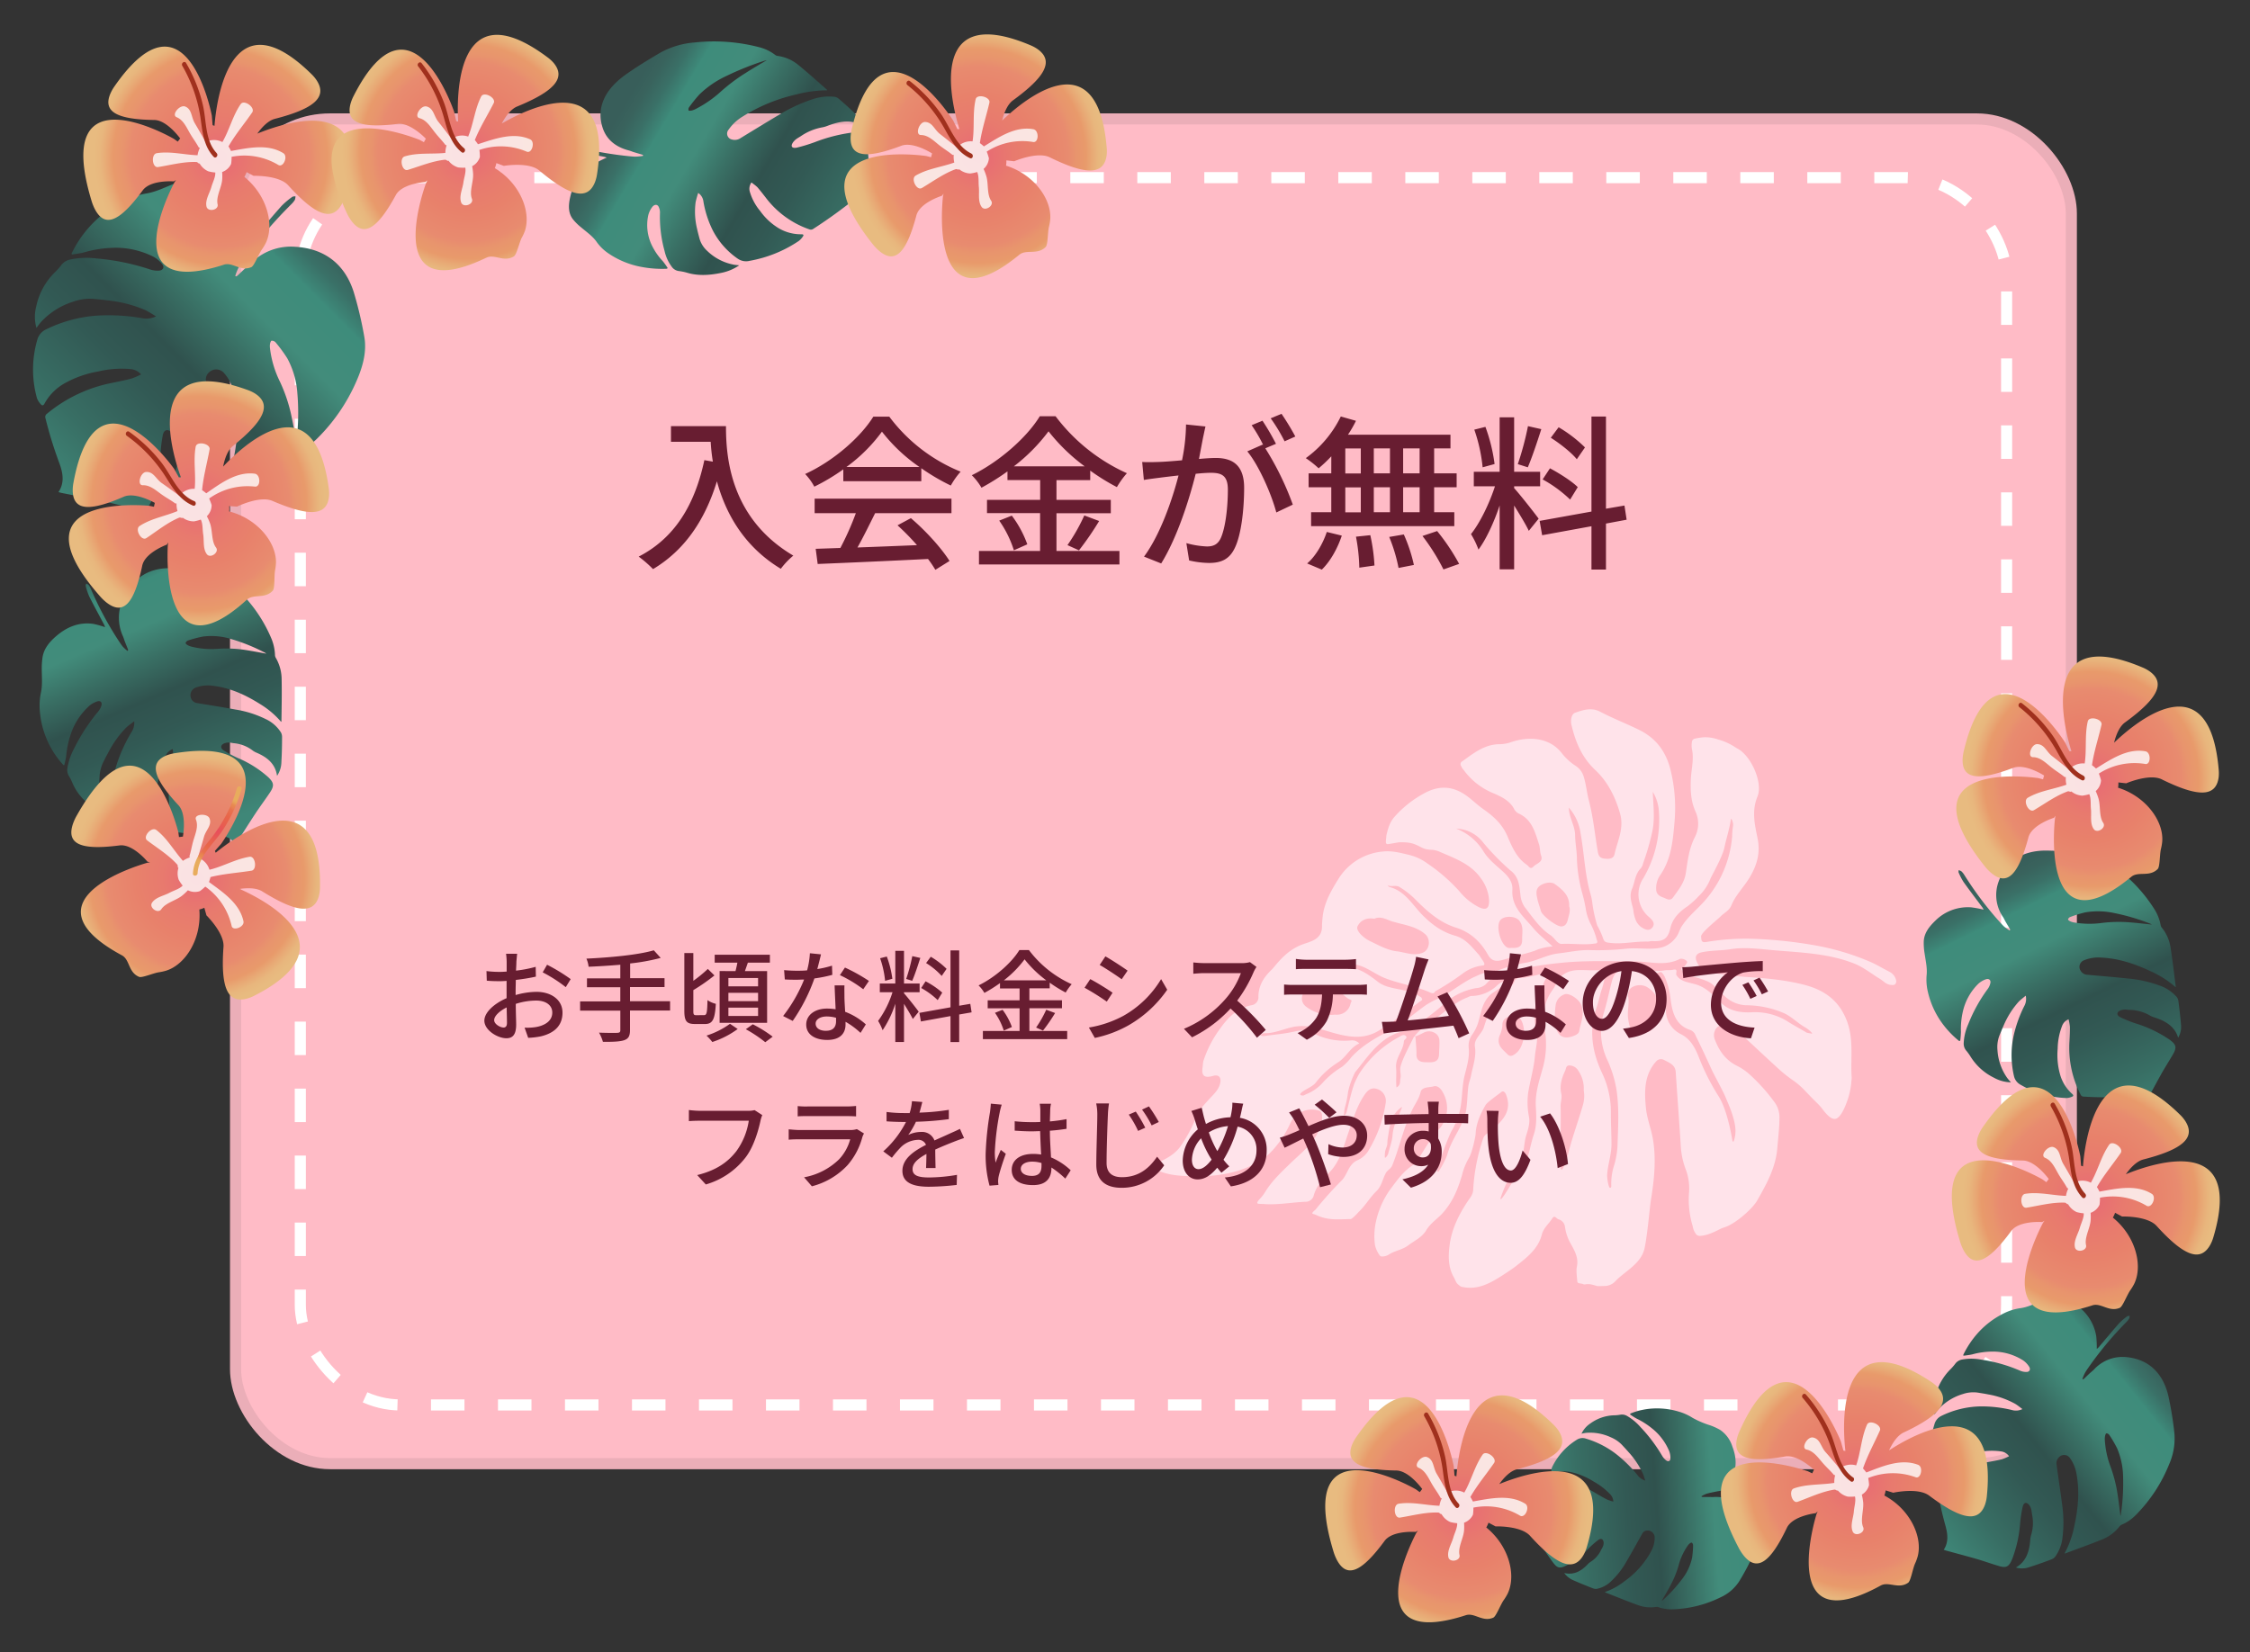 <svg xmlns="http://www.w3.org/2000/svg" xmlns:xlink="http://www.w3.org/1999/xlink" viewBox="0 0 810 594.88"><rect x="0" y="0" width="810" height="594.88" fill="#333333" stroke="none"/><defs><style>.cls-1,.cls-3{fill:none;}.cls-2{fill:#ffbbc6;stroke:#383736;stroke-opacity:0.1;stroke-width:8px;}.cls-2,.cls-3{stroke-miterlimit:10;}.cls-3{stroke:#fff;stroke-width:4px;stroke-dasharray:12.06 12.06;}.cls-4{fill:url(#名称未設定グラデーション_131);}.cls-5{fill:url(#名称未設定グラデーション_131-2);}.cls-6{fill:url(#名称未設定グラデーション_131-3);}.cls-7{fill:url(#名称未設定グラデーション_103);}.cls-8{fill:#fff;opacity:0.8;}.cls-9{fill:#a0301d;}.cls-10{fill:url(#名称未設定グラデーション_103-2);}.cls-11{fill:url(#名称未設定グラデーション_103-3);}.cls-12{fill:url(#名称未設定グラデーション_103-4);}.cls-13{fill:#ffe3ea;}.cls-14{fill:#681d31;}.cls-15{fill:url(#名称未設定グラデーション_131-4);}.cls-16{fill:url(#名称未設定グラデーション_131-5);}.cls-17{fill:url(#名称未設定グラデーション_131-6);}.cls-18{fill:url(#名称未設定グラデーション_103-5);}.cls-19{fill:url(#名称未設定グラデーション_103-6);}.cls-20{fill:url(#名称未設定グラデーション_33);}.cls-21{fill:url(#名称未設定グラデーション_103-7);}.cls-22{fill:url(#名称未設定グラデーション_103-8);}.cls-23{fill:url(#名称未設定グラデーション_103-9);}</style><linearGradient id="名称未設定グラデーション_131" x1="1913.61" y1="-1289.67" x2="1989.69" y2="-1365.76" gradientTransform="matrix(0.62, 0.55, -0.54, 0.6, -1329.15, 259.69)" gradientUnits="userSpaceOnUse"><stop offset="0" stop-color="#3f8778"/><stop offset="0.17" stop-color="#386e64"/><stop offset="0.36" stop-color="#325954"/><stop offset="0.48" stop-color="#30524e"/><stop offset="0.6" stop-color="#396f64"/><stop offset="0.71" stop-color="#428c7b"/><stop offset="0.85" stop-color="#3e8c7b"/><stop offset="0.86" stop-color="#3d8677"/><stop offset="0.91" stop-color="#3a7067"/><stop offset="0.96" stop-color="#39635d"/><stop offset="1" stop-color="#385e5a"/></linearGradient><linearGradient id="名称未設定グラデーション_131-2" x1="367.08" y1="621.88" x2="443.16" y2="545.8" gradientTransform="matrix(0.92, 0.05, -0.05, 1.03, 390.32, -104.07)" xlink:href="#名称未設定グラデーション_131"/><linearGradient id="名称未設定グラデーション_131-3" x1="-3840.21" y1="-692.27" x2="-3764.12" y2="-768.35" gradientTransform="matrix(0.25, -0.89, 1, 0.28, 2432.52, -2822.71)" xlink:href="#名称未設定グラデーション_131"/><radialGradient id="名称未設定グラデーション_103" cx="1962.31" cy="-490.64" r="45.46" gradientTransform="translate(-1237.67 66.86) rotate(24.42)" gradientUnits="userSpaceOnUse"><stop offset="0" stop-color="#e86875"/><stop offset="0.28" stop-color="#e87a6e"/><stop offset="0.48" stop-color="#e8816b"/><stop offset="0.71" stop-color="#e88b6f"/><stop offset="0.77" stop-color="#e8946d"/><stop offset="0.85" stop-color="#e89a6b"/><stop offset="0.9" stop-color="#e8a975"/><stop offset="0.95" stop-color="#e8b67d"/><stop offset="1" stop-color="#e8bb80"/></radialGradient><radialGradient id="名称未設定グラデーション_103-2" cx="1563.98" cy="223.11" r="45.46" gradientTransform="translate(-799.45 -50.81) rotate(13.57)" xlink:href="#名称未設定グラデーション_103"/><radialGradient id="名称未設定グラデーション_103-3" cx="1803.04" cy="-295.79" r="45.46" xlink:href="#名称未設定グラデーション_103"/><radialGradient id="名称未設定グラデーション_103-4" cx="938.83" cy="-3.58" r="45.46" gradientTransform="matrix(1, 0.05, -0.05, 1, -186.09, 237.17)" xlink:href="#名称未設定グラデーション_103"/><linearGradient id="名称未設定グラデーション_131-4" x1="-3363.22" y1="-217.08" x2="-3287.2" y2="-293.1" gradientTransform="matrix(0.37, -0.93, 0.93, 0.37, 1514.09, -2745.75)" xlink:href="#名称未設定グラデーション_131"/><linearGradient id="名称未設定グラデーション_131-5" x1="18.34" y1="174.61" x2="114.33" y2="78.62" gradientTransform="matrix(1, 0, 0, 1, 0, 0)" xlink:href="#名称未設定グラデーション_131"/><linearGradient id="名称未設定グラデーション_131-6" x1="-4309.08" y1="-3063.36" x2="-4233" y2="-3139.44" gradientTransform="matrix(-0.33, -0.81, 1.07, -0.44, 2172.15, -4747.22)" xlink:href="#名称未設定グラデーション_131"/><radialGradient id="名称未設定グラデーション_103-5" cx="71.65" cy="181.24" r="45.42" gradientTransform="matrix(1, 0, 0, 1, 0, 0)" xlink:href="#名称未設定グラデーション_103"/><radialGradient id="名称未設定グラデーション_103-6" cx="2027.28" cy="-2325.38" r="45.42" gradientTransform="translate(-2793.16 -830.02) rotate(70.73)" xlink:href="#名称未設定グラデーション_103"/><radialGradient id="名称未設定グラデーション_33" cx="78.23" cy="299.21" r="12.95" gradientUnits="userSpaceOnUse"><stop offset="0" stop-color="#e84d5c"/><stop offset="0.28" stop-color="#e85f4f"/><stop offset="0.48" stop-color="#e8664a"/><stop offset="0.71" stop-color="#e8724f"/><stop offset="0.71" stop-color="#e8734f"/><stop offset="0.79" stop-color="#e88451"/><stop offset="0.85" stop-color="#e88a51"/><stop offset="0.9" stop-color="#e89a57"/><stop offset="0.95" stop-color="#e8a75b"/><stop offset="1" stop-color="#e8ac5d"/></radialGradient><radialGradient id="名称未設定グラデーション_103-7" cx="1194.91" cy="-553.78" r="45.46" xlink:href="#名称未設定グラデーション_103"/><radialGradient id="名称未設定グラデーション_103-8" cx="1118.77" cy="-489.98" r="45.46" gradientTransform="translate(-1043.67 204.08) rotate(16.62)" xlink:href="#名称未設定グラデーション_103"/><radialGradient id="名称未設定グラデーション_103-9" cx="527.89" cy="-207.44" r="45.46" gradientTransform="matrix(1, 0.05, -0.05, 1, -186.09, 237.17)" xlink:href="#名称未設定グラデーション_103"/></defs><title>feature_1</title><g id="レイヤー_2" data-name="レイヤー 2"><g id="レイヤー_1-2" data-name="レイヤー 1"><rect class="cls-1" width="810" height="594.88"/><rect class="cls-2" x="82.8" y="40.83" width="664.88" height="488.21" rx="36" ry="36"/><rect class="cls-3" x="108.11" y="63.97" width="614.27" height="441.93" rx="36" ry="36"/><path class="cls-4" d="M586.94,509a25.63,25.63,0,0,1,6.89-1.72,27,27,0,0,1,10.44,1,19,19,0,0,1,5.08,2.28,33.57,33.57,0,0,0,6.36,2.7,22,22,0,0,1,3.49,1.6,11.19,11.19,0,0,1,4.44,6c1.5,3.87,1.72,7.73-.22,11.41a25.42,25.42,0,0,1-2.07,2.88,5.3,5.3,0,0,0,.75,0c3.11-.36,6.21-.77,9.32-1.07a18.54,18.54,0,0,1,3.24.14c.23,0,.45.26.68.4-.21.18-.4.44-.64.52a5.18,5.18,0,0,1-1.29.19,100.29,100.29,0,0,0-15.82,1.81c-1.1.23-2.21.43-3.28.75a11.38,11.38,0,0,0-1.79.88l.07.18a1,1,0,0,0,.3.1l2.6,0c.51,0,1,.07,1.52,0a13.59,13.59,0,0,1,10.6,4.18c4.88,4.88,6.13,10.73,3.44,16.9a84.59,84.59,0,0,1-4.94,9.29,15.67,15.67,0,0,1-6.79,5.79,41.87,41.87,0,0,1-17.11,4.28,14.33,14.33,0,0,1-5.2-.77,1.74,1.74,0,0,0-.82-.09,12.91,12.91,0,0,1-6.7-.72c-3.9-1.4-7.73-3-11.59-4.5,0,0-.05-.07-.11-.14a24.63,24.63,0,0,0,7-3.86,31.8,31.8,0,0,0,9.69-10.94,10,10,0,0,0,1.2-4.87,2.5,2.5,0,0,0-2.57-2.48,2.08,2.08,0,0,0-1.93,1.18c-1.84,3.28-3.65,6.58-5.55,9.82a29.85,29.85,0,0,1-5.54,7.19,10.23,10.23,0,0,1-5.21,2.8,2.77,2.77,0,0,1-1.4-.16c-2.3-.91-4.6-1.81-6.85-2.82a7.91,7.91,0,0,1-3.51-2.7c3.56.81,6.12-.73,8.36-3.05a5.31,5.31,0,0,1,1-.89,10.15,10.15,0,0,0,3.92-4.39c.21-.43.49-.82.66-1.26a3.28,3.28,0,0,0,.25-1.13c0-1.41-.81-2-1.93-1.18a30.72,30.72,0,0,0-3.56,3.13,30.65,30.65,0,0,1-8.21,6.19c-2.12,1-3,.79-4.47-1.16s-2.91-4.17-4.43-6.22c-2-2.7-4.08-5.35-6.12-8-.16-.2-.29-.42-.45-.66,2.58-.62,3.74-2.64,4.58-4.81a91.65,91.65,0,0,1,4.4-9.88.86.86,0,0,1,.95-.54,35,35,0,0,1,16.42,5.11c1.31.77,2.61,1.55,4,2.24a16.8,16.8,0,0,0,2.3.78,3.92,3.92,0,0,0-1.14-2.66,24.76,24.76,0,0,0-6-4.6,25.44,25.44,0,0,0-7.76-3.28,12.09,12.09,0,0,0-6.68.3c-.46.16-.72,0-.72-.41a4.24,4.24,0,0,1,.25-1.72,23.65,23.65,0,0,1,8.86-9.87,3.76,3.76,0,0,1,3.33-.44,33.43,33.43,0,0,1,11,5.65,47.51,47.51,0,0,1,7.79,7.77,5.39,5.39,0,0,0,2.57,1.67c-.36-1.07-.58-2-1-2.84a31.25,31.25,0,0,0-5.06-7.45c-.75-.87-1.54-1.7-2.32-2.55a11.94,11.94,0,0,0-3.91-2.68,17.65,17.65,0,0,0-9-1.65,16.09,16.09,0,0,0-1.66.31,8.88,8.88,0,0,1,3.2-3.7,15.21,15.21,0,0,1,8.69-2.93,14.14,14.14,0,0,0,2.26-.24,3.59,3.59,0,0,1,2.33.52,19.42,19.42,0,0,1,4.79,4,56.58,56.58,0,0,1,7.82,10.4,5.71,5.71,0,0,0,1.33,1.51c.78.64,1.56.34,1.59-.65a6.82,6.82,0,0,0-.41-2.56,20.55,20.55,0,0,0-6.32-8.35,28.27,28.27,0,0,0-5.32-3.38c-.86-.44-1.65-1-2.48-1.55Zm11.25,67.46a2.84,2.84,0,0,0,.35-.21,52,52,0,0,0,7.09-7.75,19,19,0,0,0,3.51-7.53,33.6,33.6,0,0,0,.37-4.64,1.25,1.25,0,0,0-.47-.85c-.1-.08-.52.13-.73.29a3.81,3.81,0,0,0-.74.79,22.85,22.85,0,0,0-3.3,7.2,35.36,35.36,0,0,1-3,7.3C600.32,572.86,599.27,574.6,598.18,576.49Z"/><path class="cls-5" d="M706.8,487.82a33.7,33.7,0,0,1,4.81-7.34,30.82,30.82,0,0,1,9.77-7.56,19.12,19.12,0,0,1,6-1.87c2.6-.35,5-1.57,7.41-2.5a22.12,22.12,0,0,1,4.15-1.25c2.94-.5,5.56.71,8,2.32a16.62,16.62,0,0,1,7.71,11.56,37.74,37.74,0,0,1,.19,4.56,6.23,6.23,0,0,0,.67-.59c2.46-2.89,4.88-5.83,7.38-8.67a21.6,21.6,0,0,1,2.92-2.5c.22-.17.58-.11.87-.15a3.35,3.35,0,0,1-.2,1,6.55,6.55,0,0,1-1,1.24A125.06,125.06,0,0,0,753,490.8c-.8,1.13-1.62,2.23-2.34,3.42a16.06,16.06,0,0,0-1,2.33l.18.13a1.05,1.05,0,0,0,.33-.14c.75-.71,1.49-1.44,2.25-2.14.44-.41.93-.76,1.36-1.2a14,14,0,0,1,12.14-4.48c7.64.88,12.78,5.69,14.71,14A123.45,123.45,0,0,1,782.78,516a23.1,23.1,0,0,1-1.91,11.32,55,55,0,0,1-12,18.24,16,16,0,0,1-5.07,3.48,2,2,0,0,0-.77.58,14.64,14.64,0,0,1-6.34,4.75c-4.37,1.78-8.81,3.33-13.22,5,0,0-.09,0-.19-.06a35.15,35.15,0,0,0,3.43-9.56c1.37-6.22,2-12.48.86-18.81a13.68,13.68,0,0,0-2.33-5.83,2.53,2.53,0,0,0-4-.38,2.94,2.94,0,0,0-.87,2.75c.67,4.77,1.38,9.53,2,14.32a44.37,44.37,0,0,1,.15,11.69,14.52,14.52,0,0,1-2.61,7,3.13,3.13,0,0,1-1.33,1c-2.63,1-5.26,1.95-7.93,2.78a7.68,7.68,0,0,1-4.93.17c3.67-2.1,4.83-5.72,5.17-9.86a7.87,7.87,0,0,1,.28-1.72,15.06,15.06,0,0,0,.37-7.58c-.12-.6-.15-1.22-.3-1.8a4.45,4.45,0,0,0-.57-1.32c-1-1.43-2.08-1.31-2.5.4a45.56,45.56,0,0,0-.93,6,45,45,0,0,1-2.87,12.87c-1.15,2.74-2.09,3.26-4.71,2.49s-5.43-1.79-8.17-2.58c-3.62-1.05-7.27-2-10.9-3-.28-.08-.54-.19-.85-.29,1.81-2.72,1.43-5.68.66-8.53a131.9,131.9,0,0,1-3-13.44,1.21,1.21,0,0,1,.45-1.31,36.78,36.78,0,0,1,17.86-8.31c1.67-.3,3.35-.59,5-1a17.42,17.42,0,0,0,2.55-1.09,4.14,4.14,0,0,0-2.84-1.73,23.92,23.92,0,0,0-8.41.31,25.82,25.82,0,0,0-9,3.06,14.63,14.63,0,0,0-5.62,5.75c-.29.54-.63.59-.91.19a5.6,5.6,0,0,1-1-1.91,35.11,35.11,0,0,1,.89-17.07,4.71,4.71,0,0,1,2.6-3.16,33.27,33.27,0,0,1,13.53-3.37,45.81,45.81,0,0,1,12.18,1.39,5.28,5.28,0,0,0,3.4-.44c-1.05-.77-1.89-1.5-2.81-2a31,31,0,0,0-9.57-3.29c-1.25-.26-2.52-.44-3.78-.65a11.62,11.62,0,0,0-5.27.52,19.4,19.4,0,0,0-9,5.7,20.65,20.65,0,0,0-1.23,1.66,13.19,13.19,0,0,1,.23-6.3,20.54,20.54,0,0,1,5.54-10,17.58,17.58,0,0,0,1.8-2.09,3.89,3.89,0,0,1,2.39-1.39,18.73,18.73,0,0,1,6.94.05,55.54,55.54,0,0,1,14,4,5.54,5.54,0,0,0,2.21.42c1.13,0,1.6-.94.93-1.94a7.93,7.93,0,0,0-2.13-2.22,20.24,20.24,0,0,0-11.29-3.17,27.57,27.57,0,0,0-7,1,30.65,30.65,0,0,1-3.23.48Zm56.55,58.07a4.11,4.11,0,0,0,.16-.5,77.44,77.44,0,0,0,.81-13.51,27.39,27.39,0,0,0-2.16-10.36,43.31,43.31,0,0,0-2.89-4.92,1.28,1.28,0,0,0-1-.46c-.15,0-.37.56-.44.89a5.67,5.67,0,0,0-.1,1.39,32.91,32.91,0,0,0,2.11,9.86,50.46,50.46,0,0,1,2.47,9.69C762.7,540.53,763,543.11,763.35,545.89Z"/><path class="cls-6" d="M705.28,374.85a33.7,33.7,0,0,1-6.06-6.35,30.82,30.82,0,0,1-5.16-11.23,19.12,19.12,0,0,1-.46-6.28c.24-2.61-.4-5.19-.76-7.79a22.12,22.12,0,0,1-.28-4.32c.18-3,2-5.25,4.07-7.26a16.62,16.62,0,0,1,13-4.9,37.74,37.74,0,0,1,4.48.84,6.23,6.23,0,0,0-.43-.78c-2.26-3.05-4.58-6.07-6.78-9.16a21.6,21.6,0,0,1-1.78-3.41c-.12-.25,0-.59,0-.88a3.35,3.35,0,0,1,1,.43,6.55,6.55,0,0,1,1,1.24,125.06,125.06,0,0,0,11.49,15.54c.92,1,1.81,2.09,2.81,3.05a16.06,16.06,0,0,0,2.05,1.45l.17-.15a1.05,1.05,0,0,0-.07-.35c-.52-.9-1.06-1.78-1.58-2.68-.3-.52-.53-1.08-.86-1.59a14,14,0,0,1-1.62-12.84c2.59-7.24,8.44-11.15,17-11.15a123.45,123.45,0,0,1,13.43.93,23.1,23.1,0,0,1,10.59,4.42,55,55,0,0,1,15.06,15.77,16,16,0,0,1,2.24,5.73,2,2,0,0,0,.39.88,14.64,14.64,0,0,1,3.19,7.25c.74,4.66,1.25,9.34,1.86,14,0,0,0,.09-.1.17a35.15,35.15,0,0,0-8.54-5.51c-5.75-2.74-11.7-4.79-18.13-5.1a13.68,13.68,0,0,0-6.21.95,2.53,2.53,0,0,0-1.27,3.77,2.94,2.94,0,0,0,2.48,1.47c4.8.43,9.6.82,14.39,1.32a44.37,44.37,0,0,1,11.42,2.5,14.52,14.52,0,0,1,6.27,4.13,3.13,3.13,0,0,1,.65,1.51c.35,2.78.7,5.57.91,8.35a7.68,7.68,0,0,1-1,4.84c-1.21-4-4.48-6-8.44-7.27a7.87,7.87,0,0,1-1.62-.66,15.06,15.06,0,0,0-7.3-2.08c-.61,0-1.22-.13-1.82-.12a4.45,4.45,0,0,0-1.42.25c-1.61.6-1.75,1.73-.18,2.53a45.56,45.56,0,0,0,5.66,2.27A45,45,0,0,1,781,374.34c2.41,1.74,2.7,2.78,1.36,5.15s-3,4.88-4.37,7.37c-1.85,3.29-3.6,6.62-5.39,9.94-.14.25-.31.49-.48.76-2.24-2.38-5.21-2.68-8.16-2.57a131.9,131.9,0,0,1-13.77-.11,1.21,1.21,0,0,1-1.18-.74,36.78,36.78,0,0,1-4-19.28c.09-1.7.18-3.4.16-5.1a17.42,17.42,0,0,0-.49-2.73,4.14,4.14,0,0,0-2.32,2.37,23.92,23.92,0,0,0-1.6,8.27,25.82,25.82,0,0,0,.94,9.5,14.63,14.63,0,0,0,4.33,6.77c.46.4.43.75,0,.93a5.6,5.6,0,0,1-2.09.52,35.11,35.11,0,0,1-16.43-4.73,4.71,4.71,0,0,1-2.49-3.24,33.27,33.27,0,0,1-.22-13.94,45.81,45.81,0,0,1,4.11-11.55,5.28,5.28,0,0,0,.35-3.41c-1,.85-1.89,1.5-2.62,2.27a31,31,0,0,0-5.37,8.58c-.53,1.16-1,2.36-1.49,3.54a11.62,11.62,0,0,0-.69,5.25,19.4,19.4,0,0,0,3.51,10,20.65,20.65,0,0,0,1.34,1.58,13.19,13.19,0,0,1-6.08-1.65,20.54,20.54,0,0,1-8.49-7.67,17.58,17.58,0,0,0-1.62-2.22,3.89,3.89,0,0,1-.81-2.64,18.73,18.73,0,0,1,1.62-6.74,55.54,55.54,0,0,1,7.06-12.76,5.54,5.54,0,0,0,.91-2.06c.25-1.1-.55-1.77-1.68-1.35a7.93,7.93,0,0,0-2.64,1.58,20.24,20.24,0,0,0-5.64,10.28,27.57,27.57,0,0,0-.63,7,30.65,30.65,0,0,1-.26,3.25Zm69.36-41.94a4.11,4.11,0,0,0-.45-.27,77.44,77.44,0,0,0-13-3.85,27.39,27.39,0,0,0-10.58-.24,43.31,43.31,0,0,0-5.45,1.7,1.28,1.28,0,0,0-.67.87c0,.15.46.48.77.63a5.67,5.67,0,0,0,1.33.41,32.91,32.91,0,0,0,10.09.18,50.46,50.46,0,0,1,10-.22C769.28,332.33,771.86,332.64,774.64,332.92Z"/><path class="cls-7" d="M749.87,420l-.68-.24-.28-3.41s-9-48-35-10.63a14.75,14.75,0,0,0-1.49,2.61c-2.85,6.68,2.56,9.34,15.69,9.56,4.28-.05,8.69,5.64,9.44,6.65l-.86,1.15-1.39-1S691.1,399,705.57,446.93a17.83,17.83,0,0,0,1.21,3.07c3.67,7.06,9.08,4.34,17.16-6.61,2.78-4,11.26-3.34,11.26-3.34l.81-.49-.53.77s-23.28,43,17.8,29.7c3.13-1,6,2.59,9.88.88,1-.46,2.57-4.59,3.68-6.21a18.55,18.55,0,0,0,1.5-2.47c3.16-6.6.45-17.18-7.71-23.79a9.62,9.62,0,0,0,.8-1.73l2.52,1.34s9.25-.31,12.53,3.5c9.5,10.44,15.58,13.15,19.19,6.74a13.56,13.56,0,0,0,1.15-2.8c11.29-38-22.24-26.47-31.51-22.67,1.63-2.28,3.93-4.77,6.45-5.35,13.66-3.53,18.9-7.64,14.92-13.83a13.53,13.53,0,0,0-1.95-2.32C754.87,372.09,750.42,412.73,749.87,420Z"/><path class="cls-8" d="M774.64,429.88c-5.61-3.48-12.58-1.91-18.83-.79a17.91,17.91,0,0,0-.91-1.65c2.54-4.42,5.62-8,8.53-12.24,1.22-1.77-2.9-4.76-4.13-3-2.89,4.17-4.05,9.29-6.6,13.68l-.23-.12a6.56,6.56,0,0,0-5.81.12c-1.27-2.28-2.56-4.55-3.89-6.79s-1-5-3.43-6c-2-.82-5.11,3-3.11,3.83,2.44,1,3.57,3.72,4.83,5.87,1.08,1.86,2.07,3.07,3.12,5l.41.19a8.63,8.63,0,0,0-.83,2.64c-4.89-.16-9.84-1.52-14.68-.74-2.13.34-1.7,5.31.45,5,4.56-.73,9.19-2,13.81-1.82.48,0,.84.76,1.15.51a6.73,6.73,0,0,0,3.15,2.9,14.6,14.6,0,0,0,2.51.43c.08,1.7-.93,3.49-1.4,5.18-.62,2.24-2.31,4.7-1.77,7.08.48,2.08,4.48,1.29,4-.82-.62-2.71,1.4-6,1.64-8.78a19.43,19.43,0,0,0,0-2.84,5.56,5.56,0,0,0,3.21-2.91,17.71,17.71,0,0,0,.16-2.53,23.72,23.72,0,0,1,16.78,2.9C774.63,435.25,776.46,431,774.64,429.88Z"/><path class="cls-9" d="M750.69,429.85c-4.2-4.46-3.65-11.46-4.91-17.08a54.15,54.15,0,0,0-6.09-15.35c-.54-.94-1.91,0-1.37,1a53.15,53.15,0,0,1,6.7,19.77c.63,4.71,1.21,9.37,4.6,13,.74.79,1.81-.51,1.08-1.29Z"/><path class="cls-10" d="M664.34,522.46l-.71-.11-.91-3.3s-17.91-45.4-36.42-3.84a14.75,14.75,0,0,0-1,2.84c-1.54,7.1,4.27,8.69,17.21,6.43,4.2-.86,9.6,3.91,10.52,4.76l-.63,1.29-1.56-.74s-48.21-17-25,27.41a17.83,17.83,0,0,0,1.77,2.79c4.94,6.24,9.73,2.55,15.61-9.72,2-4.46,10.43-5.39,10.43-5.39l.7-.63-.37.86s-14.78,46.61,23.07,25.82c2.88-1.58,6.35,1.42,9.87-1,.94-.64,1.66-5,2.45-6.79a18.55,18.55,0,0,0,1-2.71c1.86-7.08-2.79-17-12-21.91a9.62,9.62,0,0,0,.46-1.85l2.73.84s9-2,13,1.08c11.29,8.46,17.78,10,20.12,3a13.56,13.56,0,0,0,.6-3c3.94-39.4-26.82-21.81-35.22-16.33,1.18-2.55,3-5.43,5.33-6.47,12.76-6,17.13-11.06,12.06-16.39a13.53,13.53,0,0,0-2.35-1.91C660.22,474.43,663.5,515.18,664.34,522.46Z"/><path class="cls-8" d="M690.52,527.46c-6.16-2.37-12.72.49-18.64,2.76a17.91,17.91,0,0,0-1.2-1.45c1.66-4.82,4-9,6.07-13.62.87-2-3.75-4.13-4.62-2.16-2.06,4.64-2.23,9.89-3.91,14.68l-.25-.07a6.56,6.56,0,0,0-5.68,1.21c-1.68-2-3.37-4-5.1-5.94s-1.89-4.7-4.49-5.24c-2.11-.43-4.45,3.91-2.33,4.34,2.58.53,4.21,3,5.85,4.86,1.41,1.63,2.62,2.63,4,4.28l.44.11a8.63,8.63,0,0,0-.31,2.75c-4.83.77-10,.36-14.56,2-2,.73-.66,5.54,1.37,4.8,4.34-1.58,8.66-3.66,13.22-4.38.48-.08,1,.59,1.22.28a6.73,6.73,0,0,0,3.64,2.25,14.6,14.6,0,0,0,2.55-.05c.4,1.66-.26,3.61-.4,5.35-.18,2.32-1.39,5.05-.41,7.28.86,2,4.64.42,3.77-1.56-1.12-2.54.24-6.14,0-8.94a19.43,19.43,0,0,0-.5-2.8,5.56,5.56,0,0,0,2.61-3.47,17.71,17.71,0,0,0-.31-2.51,23.72,23.72,0,0,1,17-.31C691.52,532.74,692.51,528.23,690.52,527.46Z"/><path class="cls-9" d="M667,531.94c-5-3.59-5.74-10.57-8-15.85a54.15,54.15,0,0,0-8.87-13.93c-.71-.82-1.87.4-1.16,1.21a53.15,53.15,0,0,1,10.3,18.16c1.51,4.51,3,9,7,11.88.88.63,1.68-.84.81-1.47Z"/><path class="cls-11" d="M524.31,531.62l-.68-.24-.28-3.41s-9-48-35-10.63a14.75,14.75,0,0,0-1.49,2.61c-2.85,6.68,2.56,9.34,15.69,9.56,4.28-.05,8.69,5.64,9.44,6.65l-.86,1.15-1.39-1S465.53,510.57,480,558.51a17.83,17.83,0,0,0,1.21,3.07c3.67,7.06,9.08,4.34,17.16-6.61,2.78-4,11.26-3.34,11.26-3.34l.81-.49-.53.77s-23.28,43,17.8,29.7c3.13-1,6,2.59,9.88.88,1-.46,2.57-4.59,3.68-6.21a18.55,18.55,0,0,0,1.5-2.47c3.16-6.6.45-17.18-7.71-23.79a9.62,9.62,0,0,0,.8-1.73l2.52,1.34s9.25-.31,12.53,3.5c9.5,10.44,15.58,13.15,19.19,6.74a13.56,13.56,0,0,0,1.15-2.8c11.29-38-22.24-26.47-31.51-22.67,1.63-2.28,3.93-4.77,6.45-5.35,13.66-3.53,18.9-7.64,14.92-13.83a13.53,13.53,0,0,0-1.95-2.32C529.3,483.68,524.85,524.32,524.31,531.62Z"/><path class="cls-8" d="M549.08,541.47c-5.61-3.48-12.58-1.91-18.83-.79a17.91,17.91,0,0,0-.91-1.65c2.54-4.42,5.62-8,8.53-12.24,1.22-1.77-2.9-4.76-4.13-3-2.89,4.17-4.05,9.29-6.6,13.68l-.23-.12a6.56,6.56,0,0,0-5.81.12c-1.27-2.28-2.56-4.55-3.89-6.79s-1-5-3.43-6c-2-.82-5.11,3-3.11,3.83,2.44,1,3.57,3.72,4.83,5.87,1.08,1.86,2.07,3.07,3.12,5l.41.19a8.63,8.63,0,0,0-.83,2.64c-4.89-.16-9.84-1.52-14.68-.74-2.13.34-1.7,5.31.45,5,4.56-.73,9.19-2,13.81-1.82.48,0,.84.76,1.15.51a6.73,6.73,0,0,0,3.15,2.9,14.6,14.6,0,0,0,2.51.43c.08,1.7-.93,3.49-1.4,5.18-.62,2.24-2.31,4.7-1.77,7.08.48,2.08,4.48,1.29,4-.82-.62-2.71,1.4-6,1.64-8.78a19.43,19.43,0,0,0,0-2.84,5.56,5.56,0,0,0,3.21-2.91,17.71,17.71,0,0,0,.16-2.53,23.72,23.72,0,0,1,16.78,2.9C549.07,546.83,550.89,542.59,549.08,541.47Z"/><path class="cls-9" d="M525.12,541.44c-4.2-4.46-3.65-11.46-4.91-17.08A54.15,54.15,0,0,0,514.12,509c-.54-.94-1.91,0-1.37,1a53.15,53.15,0,0,1,6.7,19.77c.63,4.71,1.21,9.37,4.6,13,.74.79,1.81-.51,1.08-1.29Z"/><path class="cls-12" d="M745.7,270.49l-.72,0-1.51-3.07s-26-41.27-36.5,3a14.75,14.75,0,0,0-.43,3c-.2,7.26,5.81,7.75,18.11,3.12,4-1.62,10.16,2.05,11.22,2.71l-.38,1.38-1.67-.44s-50.52-7.69-19.43,31.58a17.83,17.83,0,0,0,2.26,2.41c6,5.21,10,.7,13.53-12.46,1.11-4.75,9.25-7.24,9.25-7.24l.57-.75-.2.91s-5.84,48.54,27.47,21.08c2.54-2.09,6.5.22,9.51-2.81.8-.81.7-5.22,1.14-7.13a18.55,18.55,0,0,0,.49-2.85c.51-7.3-5.9-16.15-15.91-19.29a9.62,9.62,0,0,0,.11-1.9l2.83.32s8.49-3.69,12.94-1.35c12.67,6.21,19.33,6.5,20.33-.78a13.56,13.56,0,0,0,0-3c-3.46-39.45-30.41-16.44-37.64-9.49.68-2.72,1.9-5.88,4-7.35,11.41-8.31,14.77-14.06,8.79-18.35a13.53,13.53,0,0,0-2.66-1.44C732.72,224.07,743.53,263.5,745.7,270.49Z"/><path class="cls-8" d="M772.36,270.54c-6.49-1.18-12.4,2.85-17.8,6.19a17.91,17.91,0,0,0-1.45-1.2c.74-5,2.27-9.55,3.43-14.52.49-2.09-4.45-3.36-4.94-1.26-1.15,4.95-.35,10.13-1.11,15.15l-.26,0a6.56,6.56,0,0,0-5.36,2.25c-2-1.65-4.05-3.29-6.12-4.89s-2.73-4.27-5.39-4.31c-2.16,0-3.65,4.67-1.48,4.7,2.64,0,4.69,2.14,6.65,3.69,1.69,1.33,3.06,2.1,4.73,3.46l.45,0a8.63,8.63,0,0,0,.2,2.76c-4.61,1.65-9.71,2.21-13.92,4.71-1.85,1.1.38,5.57,2.24,4.46,4-2.36,7.82-5.21,12.17-6.77.46-.16,1.06.4,1.25,0a6.73,6.73,0,0,0,4,1.54,14.6,14.6,0,0,0,2.49-.53c.7,1.55.42,3.59.6,5.33.25,2.31-.42,5.22,1,7.23,1.21,1.76,4.64-.45,3.42-2.24-1.57-2.29-.9-6.08-1.71-8.77a19.43,19.43,0,0,0-1-2.66,5.56,5.56,0,0,0,1.92-3.89,17.71,17.71,0,0,0-.78-2.41,23.72,23.72,0,0,1,16.67-3.47C774.32,275.53,774.46,270.92,772.36,270.54Z"/><path class="cls-9" d="M750.07,279.32c-5.54-2.6-7.61-9.31-10.85-14.08a54.15,54.15,0,0,0-11.31-12c-.85-.67-1.76.74-.92,1.41a53.15,53.15,0,0,1,13.5,15.92c2.32,4.15,4.57,8.27,9,10.37,1,.46,1.49-1.14.53-1.6Z"/><path class="cls-13" d="M415.8,421c4.92,2.52,10.41,2.56,15.88,2.49a46,46,0,0,0,14.72-2.13c4.47-1.57,8.57-3.65,11.91-7.35a37.24,37.24,0,0,0,6.31-9.77,8.57,8.57,0,0,1,10.22-4.31c.79.27,1,.88,1.09,1.67a10.47,10.47,0,0,1-1.17,5.55c-2.3,5.06-6.67,8.28-10.48,12-3.23,3.14-6.49,6.22-8.85,10.11a13.94,13.94,0,0,1-1.81,2.36c-2,2.1-.62,1.84.62,1.91l.32,0c.36,0,.89.07,1.18.08,4.84.22,9.46-.66,14.12-.86a3.08,3.08,0,0,0,3-1.94c.88-3.6,3.24-6.11,5.67-8.59,4-4.06,5.18-9.49,6.95-14.53,1.6-4.57,2.87-9.17,5.63-13.27,1.27-1.89,2.55-3,4.74-2.26a4.46,4.46,0,0,1,3,5,46.23,46.23,0,0,1-6.46,17.57,9,9,0,0,1-3.82,3.11c-3.12,1.48-3.42,4.94-5.46,7.12a133.07,133.07,0,0,0-9.52,10.61c-2,1.7-1.08,1.36.18,1.91,4.34,2.06,7.85,1.56,12.31,1.49a1.07,1.07,0,0,0,.61-.2,18,18,0,0,0,2.37-2.31c2.46-2.28,4.05-5.23,6.41-7.49,1.92-1.84,2.25-4.4,3.4-6.52.64-1.18,1.83-1.52,2.37-2.87,2.6-6.49,4-13.41,7.06-19.74,1-2.16,2.51-4.08,3.11-6.56.47-2,3.12-1.63,4.79-2.12,1.15-.33,2.39.64,3.11,2a11.34,11.34,0,0,1-1.42,13.62c-3,3.27-5.17,7.31-7.61,11.06-.33.51-.5,1-1.09,1.38-3.8,2.21-6.15,5.66-8.76,9.14a31.49,31.49,0,0,0-5.16,11.88,24.08,24.08,0,0,0-.27,8.14,10.09,10.09,0,0,0,1.7,3.68.87.87,0,0,0,.7.38,4.56,4.56,0,0,0,2.75-.8c2.09-1.28,4.78-1.67,6.7-3.12,2.28-1.71,5.11-3,6.58-5.49s3.84-4,5.69-5.95c3.78-4.1,5.73-8.83,7.22-14a23,23,0,0,1,2.46-6.1c1.18-1.88,2.38-7.72,2.42-8.59.16-3.84,1.7-7.21,3.58-10.47.63-1.09,4.68-3.87,5.67-4.69.62-.51,1.31-.14,1.77,1.08,2.2,5.86-1.42,9.25-5.09,12.57-1.24,1.11-2.64,1.46-3.19,3a69.63,69.63,0,0,0-3.64,19,6.19,6.19,0,0,1-1.34,2.79c-3.47,5.06-6.32,10.51-7.1,16.56-.5,3.83-.64,8,1.51,11.71.36.62.41,1,1,2,0,.06.29.43,1.25,1.15a1.45,1.45,0,0,0,.55.26C532,464.71,536.6,462,541.26,459c1.51-1,3.07-2,4.47-3.08,3.91-3.07,8-6.18,9.31-11.31.62-2.45,2.47-3.83,3.68-5.74,1-1.54,1.41-.16,2.33.18a3.22,3.22,0,0,1,2.36,2.81,16.56,16.56,0,0,0,2.14,6.13c1.47,2.65,2.82,5.11,2.09,8.33-.29,1.28.19,4.75.19,5.07a.69.69,0,0,0,.56.67l1.35.24a1.26,1.26,0,0,0,.92.19c1.63-.31,2.68.16,4.28.58.73.09,1.95,0,2.66,0a5.39,5.39,0,0,0,3.92-1.7,18.4,18.4,0,0,1,2-1.86c3.32-2.75,7.24-5.25,8.4-9.55,1-3.75,2.05-15.7,2.38-17.7,1.22-7.37,2-14.8.74-22.16-.65-3.67-2.12-7.31-2.49-11-.6-6-.75-12.16,3.84-17.09a2.26,2.26,0,0,1,2.74-.29c1.88,1,4,1.7,4.14,4.41.57,8.9,1.29,17.79,1.82,26.69a28.34,28.34,0,0,0,1.94,8.7,19.15,19.15,0,0,1,1,8.17,33.17,33.17,0,0,0,1.36,11.91,6.17,6.17,0,0,0,1.3,2.94,1.81,1.81,0,0,0,1.41.49c2.9-.22,5.47-1.65,7.57-2.67a6.83,6.83,0,0,1,1-.37,10.7,10.7,0,0,0,2.29-1l.3-.17c3.12-1.74,8-6,9.44-8.73,3.29-5.78,6.53-11.65,7.11-18.49.32-3.75.78-7.51.8-11.27a9.21,9.21,0,0,0-1.6-5.19,65.42,65.42,0,0,0-9.28-10.37,20.6,20.6,0,0,0-4.54-3.05c-4-2.05-6.24-5.25-7.81-9.29a4.2,4.2,0,0,1,.48-4.17,3.58,3.58,0,0,1,4.14-1,8.93,8.93,0,0,1,3.22,1.7c5.26,4.77,10.38,9.68,15.64,14.43a50.46,50.46,0,0,0,4.69,3.67,26.65,26.65,0,0,1,4,3.43c1.58,1.67,2.87,3,4.56,4.66a21,21,0,0,1,2.14,2.43c1.37,1.84,2.93,3.39,4.29,3.33,2.53-.11,4.54-6.85,4.65-7a29.7,29.7,0,0,0,1.26-5.8c0-.7.19-1.46.15-2.07-.45-6.77.81-13.64-1.68-20.3-2.76-7.35-8-11.22-15.45-13.14-6.91-1.77-13.86-2.36-20.91-2.82a132.12,132.12,0,0,1-13.44-1.77,6.22,6.22,0,0,1-4.16-3.46c-.66-1.27-1-3.08,1.65-3.64,3.46-.74,7-.57,10.42-1.12,4.94-.79,10-.12,14.86.32,10,.89,20.24,1.09,29.74,4.9,3.27,1.31,6.13,3.65,9.2,5.5.49.3,1.23.92,1.93,1.42a4,4,0,0,0,1.87.71c.77.09,1.25.13,1.66-.29a1.41,1.41,0,0,0,.31-1.33,4.48,4.48,0,0,0-2.22-3c-2.58-1.29-5-2.83-7.7-3.93a89.92,89.92,0,0,0-20.14-5.83A159.27,159.27,0,0,0,629.26,338a86.84,86.84,0,0,0-15,1.2c-2,.32-1.71-.86-1.87-1.91-.2-1.36,5.66-5.92,7.1-7.37,1.23-1.24,3.05-2,3.85-4,1.5-3.64,4.41-6.45,6.44-9.81,2.71-4.48,4.05-8.91,2.93-14.33-1-4.86-2.17-9.78,0-15,2-4.91-2.26-14.53-7.11-17.17-.36-.2-.68-.39-1-.59a21.36,21.36,0,0,0-6.11-2.75,14.11,14.11,0,0,0-5.1-.79,23.93,23.93,0,0,0-3.27.5,1.31,1.31,0,0,0-1,1,7.86,7.86,0,0,0,.09,3.31c.58,3.49-.35,6.88-.51,10.31-.18,4.1,0,8,1.76,11.81a10.43,10.43,0,0,1-.32,9.05c-2.13,4.17-2.58,8.58-3.26,13-.53,3.48-2.66,6-4.59,8.7-1.07,1.48-2.37.42-3.57,0s-2.46-1.17-2.49-2.85a8.17,8.17,0,0,1,1.32-5c4.17-5.91,4.71-12.74,5.3-19.62a57.12,57.12,0,0,0-1.42-18.31c-1.54-6.38-5-11.45-11.34-14.56-4.65-2.29-9.48-4.14-14.06-6.55-3.09-1.63-6.09-.61-8.88.33-1.51.51-1.81,2.8-1.41,4.48,1.45,6.14,3.73,11.67,8.59,16.23,4.43,4.15,7.18,9.6,8.89,15.63,1.52,5.35-.93,9.86-2,14.67-.4,1.87-2.44,1.73-3.87,1.53-1-.14-1.82-.63-2.12-2.32-1.07-6.15-1.61-12.38-3.21-18.46-.73-2.77-1-5.72-1.82-8.49a7.06,7.06,0,0,0-3.18-4.23,20.87,20.87,0,0,1-5-4.72c-4.74-5.78-12.52-5.71-18.52-3.51a13.87,13.87,0,0,1-4.21.57c-5.14.28-8.91,3.32-12.82,6.13a1.17,1.17,0,0,0-.4,1.83,2.84,2.84,0,0,0,.7,1.11,24.91,24.91,0,0,0,10.78,8.56c2.74,1.17,5.82,2.59,7.42,5.48a3.83,3.83,0,0,0,1.75,1.85c4.8,2.14,5.91,6.73,7.32,11.07.43,1.31.27,2.73.77,4.13.83,2.3-1.67,2.76-2.8,3.93s-1.61-.15-2.34-.65c-3.74-2.53-5.41-6.63-7.05-10.43-1.86-4.3-5-7.08-8.56-9.58-1.91-1.35-3.58-2.93-5.4-4.35-5.23-4.08-10.36-4.45-15.92-1.41A38.63,38.63,0,0,0,502,294.15c-1.72,2-2.25,4.06-2.84,6.37-.06.25-.1.81-.17,1.51a9.58,9.58,0,0,0-.07,1.34.63.63,0,0,0,.69.59c1.24-.14,3.85-.68,4.34-.68,3.5,0,4.74.25,7.78,1.87a6.66,6.66,0,0,0,2.36.74l.47.06a10.29,10.29,0,0,0,1.17.07,8.44,8.44,0,0,1,2.72.77c5.44,2.36,11.15,4.38,14.7,9.53a14.67,14.67,0,0,1,2.91,7.73c.11,3.09-1,3.87-3.7,2.59a21.78,21.78,0,0,1-7-5.73,62.58,62.58,0,0,0-11.52-10,18.34,18.34,0,0,0-6.57-3.07c-3.15-.75-6.16-1.59-9.52-1.21a20.94,20.94,0,0,0-16,10c-2.61,4.19-5.16,8.66-5.63,13.84-.1,1.06-.2,2.12-.2,3.17,0,4.49-3.77,5.29-6.76,6.34-4.64,1.63-7.78,4.85-10.71,8.49a6.79,6.79,0,0,1-.53.58c-2.85,2.68-4.9,5.8-4.89,9.86a2.89,2.89,0,0,1-2.52,3.06c-5.08,1.07-8.29,4.23-11.22,8.35a40.89,40.89,0,0,0-6.09,11.79,12.86,12.86,0,0,0-.21,1.83c-.59,3.43.47,4.41,3.79,3.46,1.77-.51,2.8.38,2.57,2.17-.33,2.55-2.24,4.27-3.75,5.9-2.12,2.29-4.15,4.44-5.25,7.43a48.67,48.67,0,0,1-5.06,9.42c-2.3,3.58-6,5.14-9.41,6.86A1,1,0,0,0,415.8,421Zm70.4-61c.69.25.16.84,0,1.35a5,5,0,0,1-5.54,4,14.42,14.42,0,0,1-10.64-3,3.64,3.64,0,0,1-1.26-3.58c.22-1.37,1.34-1.93,2.68-2,2.37-.05,5,.32,7.06-.2C482.45,355.59,483.61,359.1,486.21,360Zm15.3-28.13c4,1.22,8.26,1.62,11.61,4.56,2,1.74,1.61,5.54-.84,6.6-3.2,1.38-6.31-.12-9.42-.48-3.36-.39-6.34-2.09-9.39-3.54-2.85-1.35-5.47-4-4.74-5.48,1.18-2.31,3.36-3.12,6.05-2.71C497.18,329.74,499.29,331.23,501.51,331.91Zm63.38-5.59c.57,1.42,0,3-.32,4.32-.3,1.13-.56,2.91-2.49,3-1.72.05-6.89-3.88-7.34-5.55-.41-1.51-1-3-1.31-4.5s-.75-3.42,1-4.63,4.19-1.43,5.3-.6C562.29,320.21,565.11,322.37,564.9,326.32Zm26.43-9.62a10.66,10.66,0,0,0,2.31,13.53c1.25,1.07,2.38,2.34,1.22,3.8s-2.78.67-4.06-.2a6.14,6.14,0,0,1-1.79-2.19,12.85,12.85,0,0,1-1-4c-.51-2.44-1.65-4.79-.4-7.68,1-2.41,1.05-5.25,3.14-7.29a4.16,4.16,0,0,0,.75-1.65,90.15,90.15,0,0,0,3.43-11.93c.84-4.39.31-8.77.09-13.93a15.48,15.48,0,0,1,2.19,6.81A41.59,41.59,0,0,1,591.32,316.7ZM596,353.53c-1.28-1.86-.38-3.24,1.9-3.49.4,0,1.27,1.35,1.45,1.8a28,28,0,0,1,2,7.39c.56,5,1.71,9.91,7.13,11.65a3.21,3.21,0,0,1,1.93,2c2.06,4.14,4,8.33,5.92,12.55.59,1.3,3.79,7.15,4.64,9.14,1.53,3.6,3.15,7.18,3.7,11.1a11.14,11.14,0,0,1-.53,5.26.23.23,0,0,1-.44-.05c-.85-5-2.48-12.32-5.17-16.39a80.63,80.63,0,0,1-7.07-14.11c-1.34-3.29-3-6.39-6.51-8.08a9.63,9.63,0,0,1-5.2-7.76A23.21,23.21,0,0,0,596,353.53ZM586.16,359a3.16,3.16,0,0,1,1.61-3.63,5.57,5.57,0,0,1,4.67-.2c4.77,2.39,6.35,8.32,3.75,13.16-1,1.89-2,3.61-4.29,3.33-4.49.31-5.09-.42-5.75-4.69C585.72,364.21,586.62,361.58,586.16,359Zm-24.53,58a18.73,18.73,0,0,0,.26-3.87c-.16-4.94.07-9.9-.08-14.84,0-1.53.58-3,.25-4.46-.69-3,.2-5.71,1.43-8.35.38-.81.2-2.1,2-1.78a3.75,3.75,0,0,1,2.66,1.79,11.3,11.3,0,0,1,2,7.14,12,12,0,0,1-.39,5.59c-1.53,5.32-3.47,10.52-4.87,15.89-.37,1.44-.52,2.13-.92,3.63-.41.45-1.34,3.85-1.91,3.42a2.55,2.55,0,0,1-.44-1.42A9.08,9.08,0,0,1,561.62,417Zm6.89-45.68c-.12.69-.84,1.21-1.68,1.56-4.28,1.82-6.74.09-7.16-5.64.08-1.32.06-3.18.32-5a4.76,4.76,0,0,1,3.39-4.24c1.75-.47,5,1.92,5.78,3.64C570.62,365,569.09,368.12,568.51,371.31Zm-28.66,1.6a10.35,10.35,0,0,0,1-3.69c-.06-2.53,1.83-3.07,3.45-3.47a2.89,2.89,0,0,1,2.86.91c2.44,3.07,1.75,10-1.3,12.5-.91.74-2.06,1.61-3.14.5C540.95,377.85,538.61,376.35,539.85,372.91Zm-39.17,31.22a9.75,9.75,0,0,1,3.89-5.47.1.1,0,0,1,.13.12c-.65,1.6-1.26,3.21-2,4.77a15.7,15.7,0,0,0-1.42,5.47c-.17,2-1,4.16-1.48,6.17a3.14,3.14,0,0,1-1,1.62.17.17,0,0,1-.28-.12,12.73,12.73,0,0,1,.09-1.88c.19-1.24.79-1.93.83-3.15a11.48,11.48,0,0,1,.12-1.58C500,407.48,500,406.81,500.68,404.13Zm-16.8-3.1a8.94,8.94,0,0,1,.3-2.34,32.58,32.58,0,0,0,1.1-5.44,29.31,29.31,0,0,1,2.56-7.17c4.11-5,7.76-10.79,14-13.66,2.32-1.06,4.95-1.3,7-2.63a86.25,86.25,0,0,0,10.81-8.12,22.71,22.71,0,0,1,11.8-5.88,5.91,5.91,0,0,0,3.44-1.37,12,12,0,0,1,3.36-2.8,56.21,56.21,0,0,1,8.65-2.55,118.29,118.29,0,0,1,14.36-2.3c9-1,18.12-.63,27.21-.59,5.32,0,10.88,1.82,16.15-.83,1-.49,3,.5,2.72,1.27-1.3,2.31-1.79,1.39-2.08,2.37.26.94,2.66,2.11,3.24,2.29,9.39,2.83,6.89,2.49,12.29,7.32a11.74,11.74,0,0,0,7.84,3.37,34.78,34.78,0,0,1,13.39,2.76c2.9,1.24,5,3.59,7.72,5.14a9.46,9.46,0,0,1,2.28,1.79l.28.31a.14.14,0,0,1-.08.23c-1.68-.34-1.81-.3-2.12-.54-2.58-1.55-4.57-2.55-6.78-4a22.24,22.24,0,0,0-13-3.15c-4,.15-7.79-.47-10.94-3.6-2.43-2.41-4.83-5-8.24-6.24-2.57-.92-6-.94-7.62-3.54-.28-.43.14-1.16-.05-1.74-.11-.34-.65-.3-1-.24a8.56,8.56,0,0,1-1.83.18,5.93,5.93,0,0,0-1.42.08c-5,.84-9.52-.57-14.18-.25-3.1.22-4.06,1.64-4.75,4.11-1,3.74-1.74,7.58-2.87,11.26a23.63,23.63,0,0,0,1.19,17.09,43.51,43.51,0,0,1,3.22,10.16c1.13,6.88.69,13.87.46,20.82a29.73,29.73,0,0,1-1.1,6.63,21.81,21.81,0,0,0-1.14,7.71c0,.37,0,.78-.49.75s-1.05-3.4-1-4.61c.22-3.73,1.56-7.27,1.56-11.05s-.24-7.66-.21-11.47a32.54,32.54,0,0,0-3.23-14.3c-3.48-7.47-4.75-15.2-2-23.24.57-1.64.88-2.94,1.35-4.76.18-.73.4-1.45.65-2.16.73-2.11,1-4.69,1.71-5.93a.41.41,0,0,0-.31-.61,44.12,44.12,0,0,0-4.58-.18c-4.13.06-8.47-1-11.95,2.62-1.24,1.3-1.52,3-2.57,4.35a17.23,17.23,0,0,0-3,13.72,31.64,31.64,0,0,1-.38,13.73c-1.28,4.79-3,9.35-2.72,14.57.2,3.3.41,6.84-.73,10.18-1.83,5.36-1.91,11.46-6.69,15.54-.38.33-3.59,6.16-5,7.62a.18.18,0,0,1-.31-.17,54.69,54.69,0,0,1,3.94-9,12.69,12.69,0,0,0,3.34-4.65c1.38-3,1.1-6.14,2-9.08.7-2.2,1.41-4.43,1-6.66a26.52,26.52,0,0,1-.27-8.85c.73-4.33,2-8.58,2.4-13,.2-2.52,1.06-5.14.64-7.54-.93-5.27-1.44-10.47,1.11-15.32,1.25-2.38,1.6-5.25,4-7.39-4.05.51-7.58,2.06-11.39,2.1a2,2,0,0,0-1.71,1.15c-.67,1.84-2.36,2.5-3.66,3.62-1.94,1.68-4.38,3-5,5.78-.58,2.46-1.65,4.76-2.35,7.16s-3.68,4.18-3.24,7c.57,3.67-.72,6.93-1.38,10.37-.26,1.37-.83,2.64-1,4-.32,2.62-.34,5.27-.67,7.85-.8,6.19-5.47,10.89-6.95,16.88a32.28,32.28,0,0,1-3.07,5.84.28.28,0,0,1-.49-.23c.69-3.24,4.07-12.71,5.5-14.92a23.62,23.62,0,0,0,1.79-4c2-5,1.3-10.32,2.56-15.38.82-3.28,1.85-6.59,1.47-10a6.86,6.86,0,0,1,1.41-4.93,15.61,15.61,0,0,0,2.3-5.18c.88-3.18,1.36-6.43,4.12-9,1.18-1.11,4.21-2.37,4.77-4.35a.2.2,0,0,0-.19-.26c-.87,0-2.19,1.3-2.59,1.66a6,6,0,0,1-.74.61,13.54,13.54,0,0,1-8.22,2.81,4.19,4.19,0,0,0-1.2.47c-5.73,2.17-9.71,6.84-14.83,9.91a30.58,30.58,0,0,0-4.12,3.8.21.21,0,0,0,.23.34,26.52,26.52,0,0,0,2.91-1.34,4.1,4.1,0,0,1,3.83.06,3.19,3.19,0,0,1,1.76,2.62c.12,1.64-.08,3.37-.11,5.07-.07,3.36-2.73,2.94-4.83,2.92-1.79,0-3.44-.54-3.3-3,.06-1-.27-4.75-.35-5.85,0-.5-.4-.68-.67-.11-1.23,2.55-4,7.61-4.7,10.49-.38,1.53.27,2.85-.05,4.3-.25,1.12.18,2.4-1.42,3.25-.29-2.5.07-4.79-.14-7-.36-3.69,2.62-6.23,2.81-9.66,0-.63,1.66-1.14.54-2-.74-.56-1.66.15-2.43.57a38.89,38.89,0,0,0-14.2,13.15,30.85,30.85,0,0,0-1.82,3.73c-1.1,3.15-1.8,6.44-2.62,9.69a3.18,3.18,0,0,1-.73,1.49.24.24,0,0,1-.4-.13A2.91,2.91,0,0,1,483.88,401Zm-30.38-28.3c.71-.32,1.2-.73,1.6-.71,3.3.15,6.38-1.26,9.4-2,4-1.05,7.41-.46,11.08.6,7.42,2.15,14.86,5,22.17-.44,1.15-.85,2.84-1.09,3.76-2.09a6.19,6.19,0,0,1,3.3-2.25,1.52,1.52,0,0,0,.82-.62c1.33-2,3.49-2.91,5.21-4.38,1.42-.94,1.25-.7.84-1.66a16.31,16.31,0,0,0-6.46-2.62c-3.18-.75-6.63-1-9.29-3.12-3.94-3.07-7.94-5.75-13.31-5.33a6.47,6.47,0,0,1,5.25-.82c3.94.7,7,3.41,10.53,4.84,5.42,2.16,11.34,2.91,16.7,5.36.35.16,1.24.37,1.51-.49l-.06,0,.08-.09,0,.06a93.56,93.56,0,0,0,10-6.47,14.74,14.74,0,0,1,7.44-2.88c.79-.57-.1-1.36-1.56-3.69-2.5-2.73-4.69-5.85-8.66-7-4.66-1.3-8.4-4-11.87-7.54s-6.22-8.61-11.79-10c-.29-.07-.49-.47-.73-.71,1.37.9,3-.23,4.49.79a31,31,0,0,1,5,3.83c4.39,4.47,9.06,8.79,15.11,10.69,5.43,1.71,9,5.19,11.62,9.84,1.26,2.24,2.9,2.43,5,1.88,2.26-.6,4.51-1.27,6.76-1.93a43.15,43.15,0,0,0,5.23-1.5,11.47,11.47,0,0,1,2-.72,20.67,20.67,0,0,1,4.26-.78c-2.65-2.47-5.06-4.3-6.95-6.57-3.37-4.07-7.92-7.57-7.53-13.76.17-2.7-1.24-4.6-3.15-6.39-2.55-2.39-5.37-4.4-7.31-7.58a20,20,0,0,0-9.78-8.12,12.81,12.81,0,0,1,9.89,5.23,90.54,90.54,0,0,0,9.64,9.84c3.14,2.35,3.19,5.53,3.61,8.81a9.19,9.19,0,0,0,1.52,4.37c2.85,3.63,5.43,7.61,9.35,10.17,1.48,1,2.44,3.18,4,3.1,3.75-.2,8.16.46,11.89-.13,1.18,0,.95-.85.76-1.27a4.15,4.15,0,0,1-.22-.73,26.56,26.56,0,0,0-2.18-5.37,18.22,18.22,0,0,1-1.63-5.29,51.55,51.55,0,0,0-1.16-5.19,52.71,52.71,0,0,1-2-12.55c0-2.9-.61-5.71-.65-8.57,0-3.37-2.15-6.24-2.27-10a17.68,17.68,0,0,1,4.25,9.36c1.32,7.24,1.5,14.71,3.57,21.8a20.29,20.29,0,0,1,.62,3,48,48,0,0,0,1.8,8.32,27.83,27.83,0,0,1,2.14,4.72c.35,1.07.86,1.3,1.87,1.45,4.84.71,8.58-.44,14-.4.38.06,1.32-.2,1.72-.17,4,.22,5.68-.72,6.57-4.6s3.66-6.23,6.3-8a32,32,0,0,0,4.08-3.75,15.22,15.22,0,0,0,2.47-3,16.75,16.75,0,0,0,1.56-3c.05-.44,4.32-7.75,5.07-11.34.71-3.42,1.86-6.72,2.32-10.2a.15.15,0,0,1,.27,0,4.5,4.5,0,0,1,.54,2.21,33.34,33.34,0,0,0-.36,4.22,40.1,40.1,0,0,1-11.63,24.84c-2.3,2.33-4.72,4.5-6.52,7.33-.88,1.37-1.13,3-2.34,4.32a9.43,9.43,0,0,1-6.3,3.54c-3.75.46-7.48-.21-11.24.17a96.15,96.15,0,0,1-13.1.51c-3.8-.13-7.59.76-11.39,1.19-4.16.47-7.74,2.67-11.83,3.37a45.19,45.19,0,0,0-9.08,2.45,8.76,8.76,0,0,1-3.51.77,6.41,6.41,0,0,0-.75.07,16.1,16.1,0,0,0-4.2,1.42c-5,2.08-9,5.78-13.81,8.12a30.26,30.26,0,0,0-4.33,2.28c-4.39,3.06-8.33,6.73-13.16,9.25s-9.94,5.33-13.84,9.61a19.41,19.41,0,0,1-3.41,3.51,30.16,30.16,0,0,0-6.78,5.53,15.82,15.82,0,0,1-6,4.28c-.85.35-1,.71-2,.4a.38.38,0,0,1-.19-.6c1.15-1.34,4.26-2.32,5.5-3.9a30.43,30.43,0,0,1,7.94-7.26c3-1.84,4.41-5.41,7.75-6.87a3.52,3.52,0,0,0-2.86-1.11,24.58,24.58,0,0,1-14.21-2.83c-2.22-1.11-4.33-.8-6.65-.28-3.28.74-6.67,1-10,1.47A3.24,3.24,0,0,1,453.5,372.73ZM540,331.5c1.21-1.84,5.51-1.79,6.92,0,1.7,2.1,1,4.4,1.06,6.74s-1,3.21-3.59,3.1c-.37-.09-1.08.25-1.92-.24C540.15,339.7,538.51,333.73,540,331.5Z"/><path class="cls-14" d="M261.35,153.45c0,10.86,1.38,33.12,24.24,46.62a28.16,28.16,0,0,0-4.5,4.74c-13.62-8.22-20-20.46-23-31.5-4.44,14.46-11.94,25-23,31.62a42.59,42.59,0,0,0-5.16-4.5c12.9-6.66,20.16-18.48,23.64-34.74l3.06.54a66.64,66.64,0,0,1-.78-7.14H241.55v-5.64Z"/><path class="cls-14" d="M303.59,169a73.93,73.93,0,0,1-10.44,6.24,20.35,20.35,0,0,0-3.3-4.56c10.26-4.68,20-13.32,24.54-20.64h5.76a60.31,60.31,0,0,0,25.68,19.8,27.2,27.2,0,0,0-3.54,5,75.35,75.35,0,0,1-10.62-6.24v4.68H303.59Zm-10.32,10.56h49.26v5.22H315.05c-2,4-4.2,8.52-6.36,12.36,6.66-.24,14.1-.54,21.42-.84a87.13,87.13,0,0,0-7-7.14l4.8-2.58c5.46,4.62,11.16,11,13.92,15.42l-5.1,3.18a41,41,0,0,0-2.64-3.9c-14.28.72-29.52,1.38-39.72,1.8l-.72-5.46,8.88-.3a102.3,102.3,0,0,0,5.58-12.54H293.27ZM331,168.15a60.15,60.15,0,0,1-13.5-12.72,58.27,58.27,0,0,1-12.78,12.72Z"/><path class="cls-14" d="M380.33,198.39H403v4.86H352.43v-4.86h22V184.77H355.32V180h19.14v-7.14H362.69v-3.12a84.34,84.34,0,0,1-9.36,5.88,21.59,21.59,0,0,0-3.48-4.5c10.2-5,20-13.86,24.48-21.24H380a66.06,66.06,0,0,0,25.68,20.52,31.76,31.76,0,0,0-3.6,5,75.84,75.84,0,0,1-9.6-5.94v3.42H380.33V180h19.56v4.8H380.33Zm-16.08-12.72A39.06,39.06,0,0,1,369.83,196L365,198.15a39.06,39.06,0,0,0-5.28-10.68Zm26.22-17.76a67.09,67.09,0,0,1-13-12.6A64.29,64.29,0,0,1,365,167.91Zm-6.18,28.38a66.43,66.43,0,0,0,6.06-10.68l5.34,2a106.2,106.2,0,0,1-7.26,10.56Z"/><path class="cls-14" d="M433.07,157.71c-.36,1.86-.9,4.74-1.44,7.56,2.46-.24,4.68-.36,6.06-.36,5.76,0,10.2,2.34,10.2,10.74,0,7.08-.9,16.74-3.42,21.78-2,4.14-5.1,5.28-9.24,5.28a33.19,33.19,0,0,1-7.14-.9l-1-6.24a31.67,31.67,0,0,0,7.38,1.2c2.1,0,3.78-.54,4.92-2.82,1.8-3.78,2.64-11.4,2.64-17.64,0-5.16-2.34-6.06-6.12-6.06-1.26,0-3.24.12-5.46.36-2.22,8.82-6.48,22.68-12.42,32.28l-6.18-2.46c6-8.1,10.32-21.06,12.42-29.22-2.7.3-5.16.6-6.54.78s-4.32.54-5.94.84l-.6-6.48c2,.12,3.78.06,5.82,0s5.16-.3,8.52-.6a67.32,67.32,0,0,0,1.44-12.9l7,.72C433.67,154.83,433.37,156.39,433.07,157.71Zm26.28,2.1-3.84,1.62a105,105,0,0,1,9.9,20.28l-5.94,2.82c-1.68-6.42-6.24-16.92-10.44-22l5.58-2.46c.06.12.18.24.24.36a54.27,54.27,0,0,0-4.26-7.32l3.9-1.62A87.76,87.76,0,0,1,459.35,159.81Zm7-2.64-3.9,1.74a60.53,60.53,0,0,0-5-8.28l3.9-1.62A92.7,92.7,0,0,1,466.31,157.17Z"/><path class="cls-14" d="M479.27,164.31a50.41,50.41,0,0,1-4.56,4.32,36.47,36.47,0,0,0-4.62-3.66,40.33,40.33,0,0,0,12.6-15l5.46,1.56a41.93,41.93,0,0,1-2.88,5h36.9v4.92h-5.88v9h8.1v5h-8.1v9h7.26v5H472v-5h7.26v-9h-8.16v-5h8.16Zm-8.7,38.58c2.94-2.46,5.64-7,7.08-11.34l5.4,1.32c-1.5,4.5-4.08,9.24-7.2,12.24Zm13.74-32.4h5.58v-9h-5.58Zm0,14h5.58v-9h-5.58Zm9,8.22a66.5,66.5,0,0,1,1.5,10.92l-5.46.78a66.23,66.23,0,0,0-1.2-11.16Zm7.08-22.26v-9h-5.82v9Zm-5.82,5v9h5.82v-9Zm10.8,17A55.58,55.58,0,0,1,509,203.43l-5.52,1.08a58.68,58.68,0,0,0-3.36-11.16Zm5.7-31h-5.94v9h5.94Zm0,14h-5.94v9h5.94Zm6.3,15.78a75.1,75.1,0,0,1,7.92,11.82l-5.64,2A75.08,75.08,0,0,0,512.09,193Z"/><path class="cls-14" d="M545.09,175.77c1.8,1.92,7.56,9.24,8.82,11l-3.54,4.38c-1-2.16-3.3-5.94-5.28-9.12V205h-5.22V182c-2,6-4.8,12.12-7.62,15.9a30,30,0,0,0-2.7-5.58c3.24-4,6.66-11.1,8.64-17.22h-7.62v-5.22h9.3V150.27h5.22v19.62h9.36v5.22h-9.36Zm-11.34-7.5a58.5,58.5,0,0,0-3-13.56l4-1a61.24,61.24,0,0,1,3.3,13.38Zm21.12-13.74c-1.5,4.68-3.36,10.26-4.86,13.74l-3.6-1.14a106.32,106.32,0,0,0,3.66-13.68Zm23.28,34v16.56h-5.22v-15.6l-17.76,3.24-.9-5.16,18.66-3.36V150h5.22v33.18l6.66-1.14.78,5.1Zm-12.9-8.64a46,46,0,0,0-9.9-7.26l2.64-4c3.48,1.86,7.92,4.68,10,6.78Zm2.4-14.52c-1.86-2.34-5.94-5.58-9.36-7.74l2.82-3.78a48.43,48.43,0,0,1,9.48,7.26Z"/><path class="cls-14" d="M185.9,346.2c0,.86-.07,2-.14,3.31a45,45,0,0,0,7.09-1.37l.07,3.53c-2.09.47-4.75.9-7.23,1.19,0,1.44-.07,2.88-.07,4.18v1.26a28.12,28.12,0,0,1,7.49-1.15c5.36,0,9.39,2.88,9.39,7.49,0,4.28-2.48,7.27-7.78,8.53a28,28,0,0,1-4.57.54l-1.3-3.67a19,19,0,0,0,4.32-.25c3-.58,5.65-2.16,5.65-5.18,0-2.77-2.48-4.32-5.76-4.32a24.35,24.35,0,0,0-7.38,1.19c0,3,.14,6,.14,7.45,0,3.82-1.4,4.93-3.53,4.93-3.13,0-7.92-2.88-7.92-6.33,0-3.06,3.71-6.26,8-8.1v-2.23c0-1.26,0-2.63,0-4q-1.35.11-2.38.11c-2.2,0-3.56-.07-4.75-.18l-.11-3.46a36.37,36.37,0,0,0,4.79.29q1.13,0,2.48-.11c0-1.62,0-2.92,0-3.56a23.33,23.33,0,0,0-.22-2.84h4C186.08,344.11,186,345.34,185.9,346.2ZM181.29,370c.72,0,1.22-.47,1.22-1.66s-.07-3.24-.11-5.58c-2.63,1.3-4.5,3.13-4.5,4.57S180.07,370,181.29,370Zm24.15-17.42-1.76,2.88a52.09,52.09,0,0,0-8.31-5.33l1.58-2.74A64.57,64.57,0,0,1,205.45,352.57Z"/><path class="cls-14" d="M241.23,363.87H226.8v7.06c0,2.2-.61,3.13-2.12,3.64s-3.92.61-7.63.58a14.51,14.51,0,0,0-1.4-3.31c2.88.11,5.76.11,6.59.07s1.08-.25,1.08-1v-7H208.84V360.6h14.47v-5.11h-12v-3.2h12v-4.9c-3.85.32-7.77.58-11.41.72a10,10,0,0,0-.79-2.92c8.5-.4,18.65-1.33,24.26-3l2.48,2.74a74.33,74.33,0,0,1-11,2v5.29h12.38v3.2H226.8v5.11h14.43Z"/><path class="cls-14" d="M253.51,365.53c.94,0,1.08-1,1.19-5.4a8.76,8.76,0,0,0,3,1.33c-.32,5.51-1.12,7.27-3.85,7.27h-3.67c-3,0-3.82-1-3.82-4.82V343.18h3.24v10a48.13,48.13,0,0,0,5.22-4.28l2.38,2.34a68.57,68.57,0,0,1-7.6,5.29v7.45c0,1.33.14,1.58,1.08,1.58Zm12.06,5a32.19,32.19,0,0,1-9.14,4.68,17.9,17.9,0,0,0-2.09-2.3,29.93,29.93,0,0,0,8.46-4.25Zm-.79-20.84c.25-1,.5-2.05.68-3.06h-8.17v-2.84h19.87v2.84h-7.92c-.36,1-.72,2.09-1.08,3.06h8V368.3h-17.1V349.66Zm8.13,2.48H262.22v3h10.69Zm0,5.33H262.22v3h10.69Zm0,5.33H262.22v3h10.69Zm-1.91,6a46.25,46.25,0,0,1,7.16,4.46l-2.66,2a48.85,48.85,0,0,0-7-4.68Z"/><path class="cls-14" d="M294.23,348.94a34.45,34.45,0,0,0,5.29-1.22l.11,3.31a48.22,48.22,0,0,1-6.44,1.29,64.42,64.42,0,0,1-7.81,15.3l-3.46-1.76a54.1,54.1,0,0,0,7.56-13.14c-.9,0-1.76.07-2.63.07-1.37,0-2.88,0-4.32-.11l-.25-3.35c1.4.14,3.13.22,4.57.22,1.19,0,2.45,0,3.71-.14a29.39,29.39,0,0,0,1-6.16l4,.4C295.27,344.9,294.77,346.92,294.23,348.94ZM304,359c0,1.19.14,3.28.25,5.33a23.44,23.44,0,0,1,7.45,4.54l-1.91,3.06a28.11,28.11,0,0,0-5.4-4v1c0,3.06-1.84,5.54-6.59,5.54-4.17,0-7.56-1.8-7.56-5.54,0-3.38,3.06-5.76,7.52-5.76a20.71,20.71,0,0,1,3.06.25c-.11-2.84-.29-6.23-.36-8.6H304C303.95,356.31,304,357.57,304,359Zm-6.66,12.17c2.74,0,3.64-1.51,3.64-3.46,0-.32,0-.76,0-1.22a12.52,12.52,0,0,0-3.35-.47c-2.37,0-4,1.08-4,2.56S294.91,371.18,297.36,371.18Zm5-20,1.84-2.77a63.71,63.71,0,0,1,8.64,4.82l-2.05,3A45.82,45.82,0,0,0,302.36,351.13Z"/><path class="cls-14" d="M325.44,357.68c1.08,1.15,4.54,5.54,5.29,6.62l-2.12,2.63c-.61-1.3-2-3.56-3.17-5.47v13.75h-3.13V361.43a37.38,37.38,0,0,1-4.57,9.54,17.86,17.86,0,0,0-1.62-3.35,35.57,35.57,0,0,0,5.18-10.33h-4.57v-3.13h5.58V342.38h3.13v11.77h5.62v3.13h-5.62Zm-6.8-4.5a35.15,35.15,0,0,0-1.8-8.13l2.41-.61a36.66,36.66,0,0,1,2,8Zm12.67-8.24c-.9,2.81-2,6.16-2.92,8.24l-2.16-.68a63.85,63.85,0,0,0,2.2-8.21Zm14,20.37v9.93h-3.13v-9.36l-10.65,1.94-.54-3.1,11.19-2V342.24h3.13v19.91l4-.68.47,3.06Zm-7.74-5.18a27.56,27.56,0,0,0-5.94-4.36l1.58-2.41a30.15,30.15,0,0,1,6,4.07Zm1.44-8.71a26,26,0,0,0-5.62-4.64l1.69-2.27a29,29,0,0,1,5.69,4.36Z"/><path class="cls-14" d="M370.58,371.25h13.61v2.92H353.84v-2.92h13.21v-8.17H355.57V360.2h11.48v-4.28H360V354a50.65,50.65,0,0,1-5.62,3.53,13,13,0,0,0-2.09-2.7c6.12-3,12-8.31,14.69-12.74h3.42a39.62,39.62,0,0,0,15.41,12.31,19.09,19.09,0,0,0-2.16,3,45.45,45.45,0,0,1-5.76-3.56v2.05h-7.31v4.28h11.73v2.88H370.58Zm-9.65-7.63a23.43,23.43,0,0,1,3.35,6.19l-2.92,1.3a23.46,23.46,0,0,0-3.17-6.41ZM376.66,353a40.26,40.26,0,0,1-7.81-7.56A38.52,38.52,0,0,1,361.4,353ZM373,370a39.82,39.82,0,0,0,3.64-6.41l3.2,1.19a64.14,64.14,0,0,1-4.36,6.33Z"/><path class="cls-14" d="M400.53,357.47l-2.09,3.2a89.87,89.87,0,0,0-8-5l2.05-3.1C394.74,353.72,398.84,356.28,400.53,357.47Zm3.64,8.46A37,37,0,0,0,418,352.57l2.2,3.82a42.85,42.85,0,0,1-14.07,12.89,42.17,42.17,0,0,1-12,4.46L392,370A39.51,39.51,0,0,0,404.17,365.92Zm1.76-16.41-2.12,3.1c-1.83-1.33-5.69-3.89-7.92-5.15l2.05-3.09C400.17,345.62,404.24,348.29,405.93,349.51Z"/><path class="cls-14" d="M451.29,350.05a49.24,49.24,0,0,1-5.9,10.26,95.74,95.74,0,0,1,10.29,10.55l-3.17,2.81A80.83,80.83,0,0,0,443,363.15a47.26,47.26,0,0,1-13.86,10.37l-2.92-3.06A40.45,40.45,0,0,0,441,359.91a29.62,29.62,0,0,0,5.72-9.5H433.51c-1.4,0-3.35.18-3.92.22v-4.07a38.39,38.39,0,0,0,3.92.25h13.35a10.89,10.89,0,0,0,3.13-.36l2.34,1.73A12.42,12.42,0,0,0,451.29,350.05Z"/><path class="cls-14" d="M465.55,354.66h23.54c.76,0,2.12-.07,3-.18v3.71c-.83-.07-2.09-.11-3-.11h-9.25a22.39,22.39,0,0,1-2.23,9.61,17.3,17.3,0,0,1-7.16,6.7L467.13,372a15.44,15.44,0,0,0,6.66-5.36c1.55-2.41,2-5.29,2.16-8.53h-10.4c-1.08,0-2.3,0-3.28.11v-3.71A31.43,31.43,0,0,0,465.55,354.66Zm4.46-9.07h14.54a30.86,30.86,0,0,0,3.6-.25V349c-1.15-.07-2.48-.11-3.6-.11H470.05c-1.19,0-2.52,0-3.53.11v-3.71A27.53,27.53,0,0,0,470,345.59Z"/><path class="cls-14" d="M512.93,349.08c-1.08,3.42-4.36,13.61-6.16,18.36,4.9-.43,11-1.12,14.83-1.62a48.49,48.49,0,0,0-4.1-7l3.49-1.51a105.41,105.41,0,0,1,7.92,14.79l-3.82,1.73c-.47-1.26-1.12-2.84-1.87-4.5-5.72.68-17.24,1.94-21.92,2.38-.9.11-2.09.29-3.17.43l-.65-4.18c1.12,0,2.52,0,3.6-.07.43,0,.94,0,1.48-.07,2-5.15,5.44-15.91,6.44-19.55a22.67,22.67,0,0,0,.79-3.74l4.5.94C513.9,346.42,513.47,347.5,512.93,349.08Z"/><path class="cls-14" d="M546.23,348.94a34.45,34.45,0,0,0,5.29-1.22l.11,3.31a48.22,48.22,0,0,1-6.44,1.29,64.42,64.42,0,0,1-7.81,15.3l-3.46-1.76a54.1,54.1,0,0,0,7.56-13.14c-.9,0-1.76.07-2.63.07-1.37,0-2.88,0-4.32-.11l-.25-3.35c1.4.14,3.13.22,4.57.22,1.19,0,2.45,0,3.71-.14a29.39,29.39,0,0,0,1-6.16l4,.4C547.27,344.9,546.77,346.92,546.23,348.94ZM556,359c0,1.19.14,3.28.25,5.33a23.44,23.44,0,0,1,7.45,4.54l-1.91,3.06a28.11,28.11,0,0,0-5.4-4v1c0,3.06-1.84,5.54-6.59,5.54-4.17,0-7.56-1.8-7.56-5.54,0-3.38,3.06-5.76,7.52-5.76a20.71,20.71,0,0,1,3.06.25c-.11-2.84-.29-6.23-.36-8.6H556C555.95,356.31,556,357.57,556,359Zm-6.66,12.17c2.74,0,3.64-1.51,3.64-3.46,0-.32,0-.76,0-1.22a12.52,12.52,0,0,0-3.35-.47c-2.37,0-4,1.08-4,2.56S546.91,371.18,549.36,371.18Zm5-20,1.84-2.77a63.71,63.71,0,0,1,8.64,4.82l-2.05,3A45.82,45.82,0,0,0,554.36,351.13Z"/><path class="cls-14" d="M586.4,373.77l-2.12-3.38a22.31,22.31,0,0,0,3.2-.5c4.61-1,8.71-4.43,8.71-10.22,0-5.22-3.17-9.36-8.71-10a71.69,71.69,0,0,1-2.16,10.12c-2.16,7.34-5.15,11.41-8.71,11.41s-6.84-4-6.84-10c0-8.06,7.06-15,16.09-15,8.64,0,14.11,6,14.11,13.57S595.15,372.51,586.4,373.77Zm-9.68-6.91c1.62,0,3.31-2.34,5-7.88a57.31,57.31,0,0,0,2-9.29c-6.48,1-10.26,6.66-10.26,11.12C573.41,365,575.17,366.86,576.72,366.86Z"/><path class="cls-14" d="M609,348.11c2.63-.25,9-.86,15.66-1.44,3.85-.32,7.45-.54,9.93-.61v3.64a34.69,34.69,0,0,0-7,.5c-4.79,1.44-8,6.59-8,10.83,0,6.55,6.12,8.75,12.06,9l-1.3,3.85c-7.06-.36-14.43-4.14-14.43-12.06a14.44,14.44,0,0,1,6.12-11.7c-3.63.36-12,1.22-16.05,2.09l-.36-3.92C607.07,348.25,608.33,348.18,609,348.11Zm23.36,10.55-2.23,1a34.05,34.05,0,0,0-2.88-5l2.16-.94A50.37,50.37,0,0,1,632.41,358.65Zm4.1-1.62-2.2,1a33.8,33.8,0,0,0-3-5l2.16-1A51.92,51.92,0,0,1,636.51,357Z"/><path class="cls-14" d="M273.78,403.55c-.79,3.67-2.45,9.4-5.36,13.21a27.74,27.74,0,0,1-14.33,9.75l-3.1-3.38c7.05-1.73,11.12-4.79,14.07-8.57a24.85,24.85,0,0,0,4.5-11H251.89c-1.55,0-3,.07-3.89.14v-4a32.39,32.39,0,0,0,3.89.29h17.46a9.18,9.18,0,0,0,2.3-.25l2.77,1.8A10.89,10.89,0,0,0,273.78,403.55Z"/><path class="cls-14" d="M310.46,409.42a25.47,25.47,0,0,1-5.29,10.08,26.6,26.6,0,0,1-12.89,7.67l-2.81-3.24a24.22,24.22,0,0,0,12.6-6.48,17,17,0,0,0,4-7.2H287.75c-.86,0-2.45,0-3.82.14v-3.74c1.4.14,2.77.25,3.82.25h18.43a7.15,7.15,0,0,0,2.3-.32l2.56,1.58A6.38,6.38,0,0,0,310.46,409.42Zm-19.8-11h14a34.29,34.29,0,0,0,3.53-.18V402c-.9-.07-2.34-.11-3.56-.11h-14c-1.15,0-2.45,0-3.46.11v-3.71A32.81,32.81,0,0,0,290.66,398.44Z"/><path class="cls-14" d="M331,400.64a83,83,0,0,0,10.58-1v3.35a111.08,111.08,0,0,1-11.84.94,28.93,28.93,0,0,1-2.77,4.75,10.57,10.57,0,0,1,4.61-1.08,4.74,4.74,0,0,1,4.82,3.06c2.23-1,4.07-1.8,5.76-2.59,1.22-.54,2.27-1,3.42-1.58l1.48,3.31c-1,.32-2.59.9-3.67,1.33-1.84.72-4.18,1.66-6.7,2.81,0,2.05.07,4.93.11,6.66h-3.42c.07-1.26.11-3.31.14-5.08-3.1,1.69-5,3.35-5,5.47,0,2.45,2.34,3,6,3a61.38,61.38,0,0,0,10-.94l-.11,3.63a91.58,91.58,0,0,1-10,.65c-5.36,0-9.54-1.26-9.54-5.72s4.32-7.24,8.49-9.36a2.9,2.9,0,0,0-3-1.8,9.17,9.17,0,0,0-6,2.59,39.1,39.1,0,0,0-3.28,3.85l-3.1-2.3A36.16,36.16,0,0,0,326.16,404h-1c-1.51,0-4-.07-6-.22v-3.38a46.51,46.51,0,0,0,6.19.4c.68,0,1.4,0,2.12,0a17.85,17.85,0,0,0,.83-4.28l3.74.29C331.77,397.76,331.49,399.09,331,400.64Z"/><path class="cls-14" d="M359.89,400.57a95.24,95.24,0,0,0-1.76,14.25,23.43,23.43,0,0,0,.29,3.85c.5-1.48,1.3-3.28,1.87-4.61l1.8,1.4c-1,2.74-2.2,6.41-2.59,8.24a9.25,9.25,0,0,0-.18,1.66c0,.36.07.9.11,1.33l-3.2.25a42.13,42.13,0,0,1-1.4-11.45,110.46,110.46,0,0,1,1.58-15.08c.11-.9.25-2.05.29-3l3.92.36C360.39,398.44,360,399.92,359.89,400.57Zm18.18-.86c0,.9-.07,2.45-.11,4.1a55.77,55.77,0,0,0,6-.83v3.49c-1.87.29-3.89.54-6,.68,0,3.6.29,6.84.4,9.61a23.74,23.74,0,0,1,7.09,4.64l-1.94,3a34.23,34.23,0,0,0-5-4v.18c0,3.31-1.58,6.16-6.59,6.16s-7.7-2-7.7-5.47,2.84-5.76,7.67-5.76a19.09,19.09,0,0,1,2.92.22c-.14-2.52-.29-5.62-.36-8.42-1,0-2,.07-3,.07-2.09,0-4.07-.11-6.16-.25l0-3.38a58.66,58.66,0,0,0,6.23.32c1,0,2,0,3-.07v-4.25a17.64,17.64,0,0,0-.22-2.3h4.07C378.18,398.19,378.1,399,378.07,399.7Zm-6.62,23.72c2.66,0,3.49-1.37,3.49-3.64v-1a11.58,11.58,0,0,0-3.35-.5c-2.41,0-4.1,1-4.1,2.59S369.14,423.42,371.45,423.42Z"/><path class="cls-14" d="M398.84,401.5c-.18,4-.47,12.31-.47,17.28,0,3.82,2.38,5.11,5.51,5.11,6.33,0,10.08-3.56,12.67-7.38l2.56,3.1a18.35,18.35,0,0,1-15.3,8.1c-5.47,0-9.14-2.34-9.14-8.35,0-5.11.36-14.36.36-17.85a18.9,18.9,0,0,0-.4-4.17l4.61,0A33.5,33.5,0,0,0,398.84,401.5Zm13.46,4.57-2.59,1.15a37.09,37.09,0,0,0-3.35-5.87l2.52-1.08A52.22,52.22,0,0,1,412.3,406.08Zm4.86-2.05-2.56,1.22a39.78,39.78,0,0,0-3.46-5.69l2.48-1.15A59.86,59.86,0,0,1,417.16,404Z"/><path class="cls-14" d="M446.83,400.57c-.14.65-.29,1.3-.47,1.94A11.55,11.55,0,0,1,456,414.35c0,7.38-5.29,11.73-12.89,12.85L440.93,424c7.7-.68,11.41-4.68,11.41-9.75a8.35,8.35,0,0,0-6.8-8.57,45.49,45.49,0,0,1-5.08,11.92,19.22,19.22,0,0,0,2.09,2.38l-2.84,2.3c-.54-.61-1-1.19-1.51-1.8-2.3,2.7-4.43,4.21-7.09,4.21-2.84,0-5.33-2.38-5.33-6.8a15.37,15.37,0,0,1,5.44-11.23c-.36-1-.68-2.12-1-3.13a22.59,22.59,0,0,0-1.33-3.49l3.74-1.15c.22,1,.5,2.23.76,3.28.22.79.47,1.66.76,2.56a19,19,0,0,1,8.82-2.41c.18-.76.32-1.48.43-2.2a14.78,14.78,0,0,0,.25-3.06l3.92.36C447.3,398.3,447,399.78,446.83,400.57ZM431.46,421c1.58,0,3.24-1.48,4.72-3.42a6.15,6.15,0,0,0-.4-.65,40.59,40.59,0,0,1-3.38-7.05,11.84,11.84,0,0,0-3.31,7.7C429.08,419.68,430,421,431.46,421Zm6.8-6.51a44.26,44.26,0,0,0,3.82-9,15.56,15.56,0,0,0-6.91,2.27,40.78,40.78,0,0,0,2.77,6.23Z"/><path class="cls-14" d="M469.11,401.68c.61,1.15,1.26,2.45,1.94,3.82,4.32-1.91,9-3.74,12.71-3.74,5.22,0,8.42,3.1,8.42,7.13,0,4.54-3,7.7-8.57,7.7a16.86,16.86,0,0,1-5.47-1l.11-3.6a12.36,12.36,0,0,0,5,1.22c3.42,0,5.18-1.87,5.18-4.46,0-2-1.66-3.74-4.82-3.74-3,0-7.2,1.62-11.23,3.46.43.9.83,1.8,1.22,2.66,1.84,4.25,4.32,11.34,5.54,15.37l-3.92,1a104.52,104.52,0,0,0-4.86-14.83l-1.19-2.7c-2.7,1.33-5.11,2.59-6.7,3.31l-1.73-3.63a24,24,0,0,0,3.24-1.08c1.19-.47,2.45-1,3.82-1.62-.65-1.33-1.26-2.56-1.83-3.56a32.37,32.37,0,0,0-1.91-2.81l3.67-1.48C468.07,399.7,468.75,401,469.11,401.68Zm4.18-3.89,2.63-1.87c1.22,1,3.92,3.28,5.22,4.61l-2.63,2A54.23,54.23,0,0,0,473.29,397.8Z"/><path class="cls-14" d="M517.79,399.31c0,.43,0,1.08,0,1.8h10.8l-.07,3.38c-2.12-.11-5.54-.18-10.76-.18,0,1.94,0,4,0,5.65a8.87,8.87,0,0,1,1.26,4.79c0,4.79-2.56,10.44-11.09,12.92l-3.06-3c4.25-.94,7.56-2.52,9.29-5.29a5.65,5.65,0,0,1-2.52.54,6,6,0,0,1-6-6.26,6.5,6.5,0,0,1,6.69-6.48,7.21,7.21,0,0,1,2,.25c0-.94,0-2,0-3.06-5.47.07-11.37.29-15.84.58l-.11-3.46c4.07-.07,10.76-.25,15.91-.32,0-.79,0-1.4-.07-1.84-.11-1.15-.22-2.27-.29-2.63H518A21.08,21.08,0,0,0,517.79,399.31Zm-5.54,17.46c1.87,0,3.28-1.48,2.81-4.86a3,3,0,0,0-2.81-1.73,3.24,3.24,0,0,0-3.28,3.38A3.16,3.16,0,0,0,512.24,416.77Z"/><path class="cls-14" d="M539.24,403.91a80.55,80.55,0,0,0,.25,8.1c.54,5.65,2,9.47,4.43,9.47,1.8,0,3.38-3.92,4.21-7.2l2.84,3.35c-2.27,6.16-4.5,8.28-7.13,8.28-3.64,0-7-3.46-8-12.92-.36-3.17-.4-7.49-.4-9.65a18.44,18.44,0,0,0-.29-3.38l4.39.07A29.52,29.52,0,0,0,539.24,403.91Zm25.23,15.26-3.71,1.44c-.61-6.19-2.66-14.18-6.3-18.5l3.56-1.19C561.34,405.1,564,413.35,564.48,419.18Z"/><path class="cls-15" d="M22.86,275.52a31.94,31.94,0,0,1-5-7.13,32.58,32.58,0,0,1-3.51-12.27,22.26,22.26,0,0,1,.39-6.7c.59-2.76.31-5.55.3-8.33a25.81,25.81,0,0,1,.31-4.61c.57-3.15,2.6-5.46,4.93-7.46,3.81-3.27,8.17-5.09,13.29-4.37a32.65,32.65,0,0,1,4.24,1.18,6.44,6.44,0,0,0-.31-.86c-1.79-3.39-3.64-6.75-5.36-10.17a22.46,22.46,0,0,1-1.27-3.74c-.08-.27.1-.62.16-.93a2.91,2.91,0,0,1,.88.52,6.39,6.39,0,0,1,.79,1.39,123.41,123.41,0,0,0,9.08,17.26c.75,1.15,1.48,2.33,2.32,3.42a14.43,14.43,0,0,0,1.8,1.68l.18-.15a1.19,1.19,0,0,0,0-.38c-.39-1-.79-2-1.17-2.95-.22-.58-.37-1.18-.62-1.75a16,16,0,0,1,.14-13.75c3.49-7.53,9.69-11.32,18-10.77a108.19,108.19,0,0,1,12.93,1.85c3.77.71,6.89,2.81,9.7,5.38A52.18,52.18,0,0,1,97.56,229.6,17.19,17.19,0,0,1,99,235.83a2.1,2.1,0,0,0,.26,1,15.55,15.55,0,0,1,2.13,7.92c.1,5,0,10-.07,15,0,0-.06.09-.12.18a31.32,31.32,0,0,0-7.56-6.4c-5.22-3.29-10.73-5.84-16.94-6.58a12.6,12.6,0,0,0-6.16.61,2.93,2.93,0,0,0-1.74,3.93A2.64,2.64,0,0,0,71,253.17c4.61.76,9.22,1.48,13.81,2.33a38.35,38.35,0,0,1,10.76,3.39,13,13,0,0,1,5.54,4.8,3.33,3.33,0,0,1,.43,1.65c0,3-.06,6-.23,8.94a9.21,9.21,0,0,1-1.57,5.09c-.64-4.38-3.55-6.66-7.23-8.27a6.82,6.82,0,0,1-1.48-.8,13,13,0,0,0-6.81-2.68c-.59-.06-1.17-.22-1.75-.24a4.12,4.12,0,0,0-1.41.18c-1.64.54-1.93,1.73-.51,2.67a39.45,39.45,0,0,0,5.2,2.77,39.26,39.26,0,0,1,10.79,6.83c2.11,2,2.25,3.12.63,5.56s-3.54,5-5.23,7.56c-2.23,3.38-4.38,6.81-6.57,10.22-.17.26-.36.5-.57.78-1.86-2.68-4.7-3.19-7.59-3.26a116.8,116.8,0,0,1-13.37-1,1.09,1.09,0,0,1-1-.86,41.47,41.47,0,0,1-1.36-20.75c.31-1.8.63-3.6.83-5.42a19.83,19.83,0,0,0-.11-2.93,4.64,4.64,0,0,0-2.58,2.37,28.79,28.79,0,0,0-2.66,8.69,29.9,29.9,0,0,0-.36,10.16,14.78,14.78,0,0,0,3.3,7.48c.39.46.32.82-.15,1a5.29,5.29,0,0,1-2.1.42,30.38,30.38,0,0,1-15.33-6.08,4.63,4.63,0,0,1-2-3.61A39.12,39.12,0,0,1,42,275.3a55.23,55.23,0,0,1,5.54-12,6.29,6.29,0,0,0,.79-3.6c-1.08.84-2,1.47-2.85,2.25a36.54,36.54,0,0,0-6.37,8.78c-.67,1.2-1.28,2.44-1.92,3.67a13.91,13.91,0,0,0-1.37,5.53,21.1,21.1,0,0,0,2.07,10.91,19.93,19.93,0,0,0,1.09,1.76,11.41,11.41,0,0,1-5.69-2.14A19.09,19.09,0,0,1,26,281.75a17.39,17.39,0,0,0-1.28-2.47,4.28,4.28,0,0,1-.43-2.86,22.58,22.58,0,0,1,2.48-7.07,66,66,0,0,1,8.57-13.11,6.64,6.64,0,0,0,1.15-2.13c.39-1.15-.3-1.92-1.46-1.54a8.26,8.26,0,0,0-2.78,1.51,24,24,0,0,0-6.86,10.57,32.94,32.94,0,0,0-1.55,7.42c-.12,1.16-.45,2.3-.69,3.44Zm73-40.14a3.63,3.63,0,0,0-.4-.31,66.81,66.81,0,0,0-12.1-4.92,24.23,24.23,0,0,0-10.25-.94,41.67,41.67,0,0,0-5.52,1.46,1.47,1.47,0,0,0-.77.88c-.05.15.38.54.66.72a4.89,4.89,0,0,0,1.24.52,29.12,29.12,0,0,0,9.78.83,45,45,0,0,1,9.75.41C90.74,234.42,93.21,234.9,95.88,235.38Z"/><path class="cls-16" d="M25.77,91.3a40.33,40.33,0,0,1,6.06-9.21,41.13,41.13,0,0,1,12.8-9.79,28.11,28.11,0,0,1,8.06-2.63c3.51-.59,6.66-2.2,9.93-3.49a32.59,32.59,0,0,1,5.57-1.77c4-.78,7.62.53,11,2.35,5.6,3,9.75,7.26,11.27,13.6a41.23,41.23,0,0,1,.57,5.53,8.13,8.13,0,0,0,.87-.76c3.16-3.67,6.25-7.39,9.48-11a28.36,28.36,0,0,1,3.81-3.22c.28-.22.78-.17,1.17-.24a3.68,3.68,0,0,1-.2,1.28,8.07,8.07,0,0,1-1.26,1.57A155.82,155.82,0,0,0,88.83,92.17c-1,1.42-2.06,2.81-3,4.31a18.22,18.22,0,0,0-1.14,2.89l.26.15a1.51,1.51,0,0,0,.44-.19c1-.91,1.94-1.84,2.92-2.74.57-.53,1.22-1,1.77-1.54a20.24,20.24,0,0,1,16.23-6.18c10.46.62,17.78,6.17,21,16.2a136.61,136.61,0,0,1,3.8,16c.9,4.76-.13,9.39-1.84,13.89a65.88,65.88,0,0,1-15.05,22.91,21.71,21.71,0,0,1-6.67,4.54,2.65,2.65,0,0,0-1,.75,19.63,19.63,0,0,1-8.32,6.16c-5.83,2.43-11.77,4.58-17.67,6.85-.05,0-.13,0-.27-.06a39.55,39.55,0,0,0,4-11.84c1.45-7.65,1.91-15.31-.08-22.94a15.91,15.91,0,0,0-3.56-7,3.7,3.7,0,0,0-5.42-.23,3.33,3.33,0,0,0-1,3.4c1.23,5.76,2.51,11.52,3.64,17.3a48.43,48.43,0,0,1,1,14.21,16.41,16.41,0,0,1-3.08,8.73,4.21,4.21,0,0,1-1.74,1.27c-3.52,1.34-7,2.68-10.61,3.86a11.63,11.63,0,0,1-6.7.5c4.86-2.77,6.19-7.25,6.38-12.31a8.61,8.61,0,0,1,.26-2.11,16.46,16.46,0,0,0,0-9.24c-.2-.72-.28-1.47-.53-2.17A5.2,5.2,0,0,0,62,156c-1.39-1.68-2.93-1.47-3.38.63a49.81,49.81,0,0,0-.86,7.39c-.34,5.42-1,10.76-3,15.84-1.38,3.4-2.63,4.09-6.24,3.31-3.78-.82-7.51-1.85-11.29-2.66-5-1.07-10-2-15-3-.38-.08-.75-.19-1.18-.31,2.29-3.42,1.57-7,.32-10.42a147.48,147.48,0,0,1-5-16.17,1.38,1.38,0,0,1,.53-1.62,52.36,52.36,0,0,1,23.76-11.18c2.26-.47,4.53-.92,6.75-1.52a25,25,0,0,0,3.39-1.48,5.86,5.86,0,0,0-4-1.93,36.36,36.36,0,0,0-11.44.88,37.75,37.75,0,0,0-12.1,4.27,18.66,18.66,0,0,0-7.26,7.34c-.36.67-.82.75-1.23.28a6.68,6.68,0,0,1-1.46-2.27,38.36,38.36,0,0,1,.06-20.83,5.85,5.85,0,0,1,3.33-4,49.39,49.39,0,0,1,18.2-4.9,69.74,69.74,0,0,1,16.67,1,7.94,7.94,0,0,0,4.6-.73c-1.48-.88-2.67-1.71-4-2.31a46.14,46.14,0,0,0-13.26-3.43c-1.72-.24-3.46-.38-5.19-.56a17.56,17.56,0,0,0-7.14.94A26.64,26.64,0,0,0,14.71,116a25.17,25.17,0,0,0-1.57,2.09,14.41,14.41,0,0,1-.11-7.68,24.1,24.1,0,0,1,6.88-12.51,22,22,0,0,0,2.31-2.64,5.4,5.4,0,0,1,3.16-1.83,28.51,28.51,0,0,1,9.45-.35,83.36,83.36,0,0,1,19.36,4,8.39,8.39,0,0,0,3,.37c1.53-.07,2.12-1.24,1.14-2.42a10.42,10.42,0,0,0-3.06-2.57,30.29,30.29,0,0,0-15.59-3.18,41.59,41.59,0,0,0-9.43,1.6c-1.42.39-2.91.53-4.37.78Zm80.89,67.28a4.58,4.58,0,0,0,.18-.62,84.36,84.36,0,0,0,.2-16.49A30.6,30.6,0,0,0,103.41,129a52.62,52.62,0,0,0-4.27-5.81,1.86,1.86,0,0,0-1.39-.5c-.2,0-.46.7-.54,1.11a6.18,6.18,0,0,0,0,1.69,36.77,36.77,0,0,0,3.54,11.88,56.78,56.78,0,0,1,4,11.64C105.42,152.1,106,155.23,106.66,158.58Z"/><path class="cls-17" d="M240.09,96.77a39.65,39.65,0,0,1-9.4-.7,31.06,31.06,0,0,1-11.64-4.82A16.37,16.37,0,0,1,214.72,87c-1.41-2-3.61-3.51-5.55-5.16a18.85,18.85,0,0,1-3-3c-1.7-2.28-1.54-5.07-.89-7.89a18.55,18.55,0,0,1,8.59-11.92,49.61,49.61,0,0,1,4.54-2.28,6.5,6.5,0,0,0-.87-.29c-3.93-.76-7.9-1.45-11.8-2.28a22.33,22.33,0,0,1-3.73-1.33c-.26-.1-.34-.44-.51-.67a4.37,4.37,0,0,1,1.14-.31,7.41,7.41,0,0,1,1.66.27,139.41,139.41,0,0,0,20,3.87c1.47.16,2.93.35,4.42.4a20.19,20.19,0,0,0,2.75-.27l.06-.22c-.09-.07-.16-.18-.28-.21-1-.31-2.06-.61-3.09-.93-.6-.19-1.15-.44-1.76-.6-5-1.3-8.16-4.12-9.48-8.27-2.21-6.92.59-13.53,8.27-19,4-2.87,8.31-5.46,12.62-8a30.17,30.17,0,0,1,12.26-3.62,64.66,64.66,0,0,1,23.36,1.74,15.65,15.65,0,0,1,5.59,2.71,2,2,0,0,0,.9.39,14.63,14.63,0,0,1,7.4,3.2c3.58,2.9,7,6,10.42,9,0,0,0,.09,0,.19A44.66,44.66,0,0,0,286.73,34a62.21,62.21,0,0,0-19.44,8,16.68,16.68,0,0,0-5,4.69,2.17,2.17,0,0,0,1.22,3.55,3.71,3.71,0,0,0,3.14-.54c4.57-2.78,9.12-5.59,13.73-8.31a58.39,58.39,0,0,1,11.8-5.54,18.34,18.34,0,0,1,8.21-1,3.12,3.12,0,0,1,1.53.68c2.06,1.79,4.11,3.58,6,5.47a6.22,6.22,0,0,1,2.17,4.12c-3.62-2.16-7.76-1.47-12.11.16a10.32,10.32,0,0,1-1.86.56A19.78,19.78,0,0,0,288.35,49c-.56.37-1.17.69-1.7,1.09a5.39,5.39,0,0,0-1.11,1.1c-1.06,1.47-.49,2.38,1.42,1.95a59.83,59.83,0,0,0,6.49-2,58.55,58.55,0,0,1,14.23-3.52c3.25-.29,4.16.27,4.44,2.86s.39,5.45.7,8.16c.4,3.57.92,7.12,1.38,10.68,0,.27,0,.55,0,.86-3.5-.28-6.35,1.41-8.92,3.39-4,3.08-8.09,6-12.42,8.79a1.51,1.51,0,0,1-1.51.22A33.32,33.32,0,0,1,275.7,71.2c-1-1.29-2-2.58-3.05-3.8a15.53,15.53,0,0,0-2.14-1.66,3.77,3.77,0,0,0-.6,3.22,19.23,19.23,0,0,0,3.74,7,22.33,22.33,0,0,0,6.78,6.28,15.76,15.76,0,0,0,8.12,2.12c.66,0,.85.27.56.69a6.61,6.61,0,0,1-1.55,1.72,46.13,46.13,0,0,1-17.68,7.15,5.25,5.25,0,0,1-4.26-.75,28,28,0,0,1-8.91-10,36.7,36.7,0,0,1-3.54-11,4.32,4.32,0,0,0-1.82-2.7,33,33,0,0,0-.93,3.34,25.94,25.94,0,0,0,.55,9.68c.25,1.19.58,2.35.88,3.52a9.43,9.43,0,0,0,2.66,4.25,18.66,18.66,0,0,0,9.43,5c.69.16,1.45.19,2.18.28a17.33,17.33,0,0,1-6.48,2.72c-4.35.91-8.55,1.11-12.41-.09a19.55,19.55,0,0,0-2.85-.57A3.68,3.68,0,0,1,242,96.28a15,15,0,0,1-2.76-5.93,45.73,45.73,0,0,1-1.65-13.8,4.49,4.49,0,0,0-.47-2.07c-.46-1-1.6-.93-2.35.11a8.18,8.18,0,0,0-1.38,2.85,16.75,16.75,0,0,0,1.37,11.09A22.49,22.49,0,0,0,238.57,94a25,25,0,0,1,1.8,2.53Zm36-75.09a5.28,5.28,0,0,0-.57.1,102.14,102.14,0,0,0-14,5.57A35.07,35.07,0,0,0,251.8,34,50,50,0,0,0,248,38.73a1.12,1.12,0,0,0-.06,1.07c.06.13.71.06,1.08,0a7.47,7.47,0,0,0,1.45-.56,42.14,42.14,0,0,0,9.15-6.37,64.1,64.1,0,0,1,8.83-6.6C270.88,24.71,273.38,23.26,276.05,21.67Z"/><path class="cls-18" d="M65.12,171.85l-.72.06-1.66-3s-28-39.89-36.28,4.81a14.74,14.74,0,0,0-.28,3c.16,7.26,6.18,7.44,18.22,2.21,3.87-1.81,10.24,1.54,11.33,2.15l-.31,1.4-1.69-.35S2.94,177,35.92,214.61a17.81,17.81,0,0,0,2.37,2.3c6.26,4.9,10.05.2,12.89-13.1.88-4.8,8.87-7.69,8.87-7.69l.53-.78-.16.92S57,245,88.88,215.93c2.43-2.21,6.5-.11,9.35-3.28.76-.85.44-5.24.78-7.17a18.53,18.53,0,0,0,.34-2.87c.15-7.31-6.68-15.82-16.84-18.46a9.61,9.61,0,0,0,0-1.91l2.84.18s8.29-4.11,12.85-2c13,5.57,19.61,5.53,20.25-1.79a13.55,13.55,0,0,0-.12-3c-5.41-39.2-31.17-14.9-38-7.61.54-2.75,1.6-6,3.66-7.54,11-8.86,14-14.76,7.87-18.75a13.52,13.52,0,0,0-2.73-1.31C49.86,126.16,62.6,165,65.12,171.85Z"/><path class="cls-8" d="M91.72,170.57c-6.54-.85-12.24,3.46-17.46,7.06a17.9,17.9,0,0,0-1.51-1.13c.49-5.07,1.79-9.64,2.7-14.66.38-2.11-4.61-3.14-5-1-.91,5,.15,10.13-.36,15.17h-.26a6.55,6.55,0,0,0-5.24,2.51c-2.1-1.55-4.21-3.08-6.35-4.57s-2.94-4.12-5.59-4c-2.15.07-3.41,4.84-1.25,4.77,2.64-.09,4.79,1.91,6.82,3.35,1.76,1.25,3.16,1.94,4.89,3.22h.45a8.62,8.62,0,0,0,.34,2.74c-4.52,1.88-9.58,2.69-13.66,5.39-1.79,1.19.65,5.54,2.46,4.34,3.85-2.55,7.55-5.59,11.81-7.36.45-.19,1.08.35,1.25,0a6.72,6.72,0,0,0,4.06,1.34,14.58,14.58,0,0,0,2.46-.65c.78,1.51.59,3.56.87,5.29.37,2.3-.16,5.23,1.31,7.17,1.29,1.7,4.61-.68,3.3-2.4-1.68-2.21-1.2-6-2.14-8.67a19.42,19.42,0,0,0-1.15-2.6,5.55,5.55,0,0,0,1.72-4,17.7,17.7,0,0,0-.9-2.37,23.71,23.71,0,0,1,16.46-4.29C93.93,175.46,93.84,170.85,91.72,170.57Z"/><path class="cls-9" d="M69.91,180.44c-5.66-2.32-8.06-8.92-11.52-13.51a54.1,54.1,0,0,0-11.88-11.45c-.88-.63-1.72.83-.85,1.45a53.11,53.11,0,0,1,14.26,15.22c2.52,4,5,8,9.55,9.9,1,.41,1.43-1.21.45-1.62Z"/><path class="cls-19" d="M77.66,307.06q-.14-.33-.3-.65l2.27-2.56S108,264.21,63.13,271.19a14.74,14.74,0,0,0-2.91.72c-6.8,2.55-5,8.29,3.92,17.93,3,3.06,1.92,10.17,1.71,11.41l-1.42.17-.22-1.71s-11.89-49.66-36.54-6.11a17.81,17.81,0,0,0-1.39,3c-2.56,7.53,3.13,9.56,16.62,7.84,4.82-.75,10.18,5.83,10.18,5.83l.91.24-.92.15S5.94,323.52,43.89,344c2.89,1.56,2.24,6.1,6.18,7.75,1,.44,5.09-1.31,7-1.63a18.53,18.53,0,0,0,2.82-.62c7-2.27,12.73-11.53,11.87-22a9.61,9.61,0,0,0,1.8-.62l.77,2.74s6.61,6.47,6.12,11.47c-1,14.07,1.25,20.34,8.37,18.52a13.55,13.55,0,0,0,2.82-1.11c35.22-18,3.78-34.34-5.37-38.41,2.78-.39,6.16-.46,8.32,1,12,7.44,18.57,8.38,20.29,1.24a13.52,13.52,0,0,0,.33-3C115.76,277.58,83.32,302.41,77.66,307.06Z"/><path class="cls-8" d="M87.65,331.75c-1.35-6.45-7.31-10.41-12.42-14.15a17.9,17.9,0,0,0,.57-1.79c4.95-1.21,9.69-1.49,14.73-2.29,2.12-.33,1.44-5.39-.7-5-5,.79-9.51,3.49-14.44,4.67,0-.08,0-.17-.07-.25a6.55,6.55,0,0,0-4.1-4.12c.77-2.49,1.52-5,2.22-7.5s2.92-4.13,2-6.61c-.78-2-5.69-1.62-4.91.4,1,2.46-.22,5.15-.91,7.54-.6,2.07-.79,3.62-1.43,5.68,0,0,.15.42.15.42a8.62,8.62,0,0,0-2.48,1.23c-3.26-3.64-5.7-8.16-9.6-11.12-1.71-1.3-5,2.44-3.28,3.75,3.67,2.79,7.77,5.28,10.84,8.72.32.36,0,1.13.43,1.18a6.72,6.72,0,0,0,.08,4.27,14.58,14.58,0,0,0,1.43,2.11c-1.17,1.24-3.17,1.74-4.71,2.57-2,1.1-5,1.57-6.33,3.61-1.17,1.78,2.16,4.13,3.36,2.32,1.53-2.32,5.29-3.12,7.48-4.88a19.42,19.42,0,0,0,2.08-1.94,5.55,5.55,0,0,0,4.32.31,17.7,17.7,0,0,0,1.94-1.63,23.71,23.71,0,0,1,9.48,14.13C83.76,335.44,88.09,333.84,87.65,331.75Z"/><path class="cls-20" d="M71.14,314.42c.32-6.11,5.76-10.55,8.95-15.33a54.1,54.1,0,0,0,6.88-15c.3-1-1.35-1.35-1.65-.32a53.11,53.11,0,0,1-9.66,18.49c-3,3.71-5.94,7.35-6.2,12.28-.06,1.08,1.62,1,1.68-.11Z"/><path class="cls-21" d="M77.22,45.31l-.68-.24-.28-3.41s-9-48-35-10.63a14.75,14.75,0,0,0-1.49,2.61C36.87,40.33,42.28,43,55.42,43.2c4.28-.05,8.69,5.64,9.44,6.65L64,51,62.6,50S18.44,24.26,32.92,72.2a17.83,17.83,0,0,0,1.21,3.07c3.67,7.06,9.08,4.34,17.16-6.61,2.78-4,11.26-3.34,11.26-3.34l.81-.49-.53.77s-23.28,43,17.8,29.7c3.13-1,6,2.59,9.88.88,1-.46,2.57-4.59,3.68-6.21a18.55,18.55,0,0,0,1.5-2.47c3.16-6.6.45-17.18-7.71-23.79a9.62,9.62,0,0,0,.8-1.73l2.52,1.34s9.25-.31,12.53,3.5C113.33,77.27,119.42,80,123,73.58a13.56,13.56,0,0,0,1.15-2.8c11.29-38-22.24-26.47-31.51-22.67,1.63-2.28,3.93-4.77,6.45-5.35C112.78,39.22,118,35.11,114,28.93a13.53,13.53,0,0,0-1.95-2.32C82.21-2.63,77.77,38,77.22,45.31Z"/><path class="cls-8" d="M102,55.16c-5.61-3.48-12.58-1.91-18.83-.79a17.91,17.91,0,0,0-.91-1.65c2.54-4.42,5.62-8,8.53-12.24,1.22-1.77-2.9-4.76-4.13-3-2.89,4.17-4.05,9.29-6.6,13.68l-.23-.12a6.56,6.56,0,0,0-5.81.12c-1.27-2.28-2.56-4.55-3.89-6.79s-1-5-3.43-6c-2-.82-5.11,3-3.11,3.83,2.44,1,3.57,3.72,4.83,5.87,1.08,1.86,2.07,3.07,3.12,5l.41.19a8.63,8.63,0,0,0-.83,2.64c-4.89-.16-9.84-1.52-14.68-.74-2.13.34-1.7,5.31.45,5,4.56-.73,9.19-2,13.81-1.82.48,0,.84.76,1.15.51A6.73,6.73,0,0,0,75,61.69a14.6,14.6,0,0,0,2.51.43c.08,1.7-.93,3.49-1.4,5.18-.62,2.24-2.31,4.7-1.77,7.08.48,2.08,4.48,1.29,4-.82-.62-2.71,1.4-6,1.64-8.78a19.43,19.43,0,0,0,0-2.84A5.56,5.56,0,0,0,83.21,59a17.71,17.71,0,0,0,.16-2.53,23.72,23.72,0,0,1,16.78,2.9C102,60.52,103.8,56.29,102,55.16Z"/><path class="cls-9" d="M78,55.13c-4.2-4.46-3.65-11.46-4.91-17.08A54.15,54.15,0,0,0,67,22.7c-.54-.94-1.91,0-1.37,1a53.15,53.15,0,0,1,6.7,19.77c.63,4.71,1.21,9.37,4.6,13,.74.79,1.81-.51,1.08-1.29Z"/><path class="cls-22" d="M164.94,43.76l-.7-.14-.74-3.34S148-6,127.33,34.5a14.75,14.75,0,0,0-1.12,2.79c-1.92,7,3.8,8.91,16.84,7.34,4.23-.63,9.38,4.41,10.25,5.31l-.7,1.25-1.52-.82s-47.24-19.5-26.39,26a17.83,17.83,0,0,0,1.62,2.88c4.6,6.49,9.58,3.07,16.11-8.87,2.21-4.35,10.7-4.83,10.7-4.83l.73-.6-.42.84s-17.24,45.75,21.66,27c3-1.43,6.26,1.76,9.91-.47,1-.59,1.92-4.9,2.8-6.65A18.55,18.55,0,0,0,189,83.07c2.24-7-1.88-17.09-10.86-22.52a9.62,9.62,0,0,0,.56-1.82l2.68,1s9.12-1.57,12.89,1.77c10.83,9.05,17.22,10.92,19.93,4.08a13.56,13.56,0,0,0,.75-2.93c6-39.14-25.62-23.21-34.3-18.18,1.31-2.48,3.24-5.26,5.67-6.18C199.35,32.91,204,28.12,199.2,22.53a13.53,13.53,0,0,0-2.24-2C163.39-4.42,164.49,36.45,164.94,43.76Z"/><path class="cls-8" d="M190.82,50.16c-6-2.69-12.72-.18-18.76,1.77a17.91,17.91,0,0,0-1.12-1.51c1.92-4.72,4.48-8.73,6.79-13.28,1-1.92-3.52-4.33-4.5-2.4-2.3,4.53-2.75,9.76-4.69,14.45l-.24-.09a6.56,6.56,0,0,0-5.74.91c-1.57-2.09-3.15-4.16-4.78-6.2s-1.63-4.8-4.21-5.47c-2.09-.55-4.66,3.66-2.56,4.21,2.55.67,4,3.2,5.58,5.16,1.33,1.7,2.47,2.77,3.77,4.49l.43.13a8.63,8.63,0,0,0-.46,2.73c-4.87.51-10-.17-14.64,1.26-2.06.63-1,5.5,1.12,4.86,4.42-1.34,8.84-3.2,13.43-3.67.48,0,.94.64,1.21.34a6.73,6.73,0,0,0,3.51,2.44,14.6,14.6,0,0,0,2.55.08c.31,1.67-.45,3.59-.68,5.32-.31,2.31-1.65,5-.79,7.25.75,2,4.62.67,3.85-1.36-1-2.6.57-6.12.43-8.92a19.43,19.43,0,0,0-.35-2.82,5.56,5.56,0,0,0,2.79-3.32,17.71,17.71,0,0,0-.18-2.53,23.72,23.72,0,0,1,17,.6C191.53,55.47,192.77,51,190.82,50.16Z"/><path class="cls-9" d="M167.08,53.38c-4.76-3.85-5.17-10.86-7.18-16.25a54.15,54.15,0,0,0-8.12-14.38c-.67-.85-1.89.3-1.23,1.15a53.15,53.15,0,0,1,9.32,18.68c1.27,4.58,2.47,9.12,6.32,12.23.84.68,1.72-.75.89-1.42Z"/><path class="cls-23" d="M345.38,46.49l-.72,0-1.51-3.07s-26-41.27-36.5,3a14.75,14.75,0,0,0-.43,3c-.2,7.26,5.81,7.75,18.11,3.12,4-1.62,10.16,2.05,11.22,2.71l-.38,1.38-1.67-.44S283,48.51,314.07,87.78a17.83,17.83,0,0,0,2.26,2.41c6,5.21,10,.7,13.53-12.46,1.11-4.75,9.25-7.24,9.25-7.24l.57-.75-.2.91s-5.84,48.54,27.47,21.08c2.54-2.09,6.5.22,9.51-2.81.8-.81.7-5.22,1.14-7.13a18.55,18.55,0,0,0,.49-2.85c.51-7.3-5.9-16.15-15.91-19.29a9.62,9.62,0,0,0,.11-1.9l2.83.32s8.49-3.69,12.94-1.35c12.67,6.21,19.33,6.5,20.33-.78a13.56,13.56,0,0,0,0-3C395,13.45,368,36.46,360.77,43.41c.68-2.72,1.9-5.88,4-7.35,11.41-8.31,14.77-14.06,8.79-18.35a13.53,13.53,0,0,0-2.66-1.44C332.4.06,343.21,39.49,345.38,46.49Z"/><path class="cls-8" d="M372,46.53c-6.49-1.18-12.4,2.85-17.8,6.19a17.91,17.91,0,0,0-1.45-1.2c.74-5,2.27-9.55,3.43-14.52.49-2.09-4.45-3.36-4.94-1.26-1.15,4.95-.35,10.13-1.11,15.15l-.26,0a6.56,6.56,0,0,0-5.36,2.25c-2-1.65-4.05-3.29-6.12-4.89S335.7,44,333,43.92c-2.16,0-3.65,4.67-1.48,4.7,2.64,0,4.69,2.14,6.65,3.69,1.69,1.33,3.06,2.1,4.73,3.46l.45,0a8.63,8.63,0,0,0,.2,2.76c-4.61,1.65-9.71,2.21-13.92,4.71-1.85,1.1.38,5.57,2.24,4.46,4-2.36,7.82-5.21,12.17-6.77.46-.16,1.06.4,1.25,0a6.73,6.73,0,0,0,4,1.54,14.6,14.6,0,0,0,2.49-.53c.7,1.55.42,3.59.6,5.33.25,2.31-.42,5.22,1,7.23,1.21,1.76,4.64-.45,3.42-2.24-1.57-2.29-.9-6.08-1.71-8.77a19.43,19.43,0,0,0-1-2.66A5.56,5.56,0,0,0,356,57a17.71,17.71,0,0,0-.78-2.41,23.72,23.72,0,0,1,16.67-3.47C374,51.53,374.14,46.91,372,46.53Z"/><path class="cls-9" d="M349.75,55.31c-5.54-2.6-7.61-9.31-10.85-14.08a54.15,54.15,0,0,0-11.31-12c-.85-.67-1.76.74-.92,1.41a53.15,53.15,0,0,1,13.5,15.92c2.32,4.15,4.57,8.27,9,10.37,1,.46,1.49-1.14.53-1.6Z"/></g></g></svg>